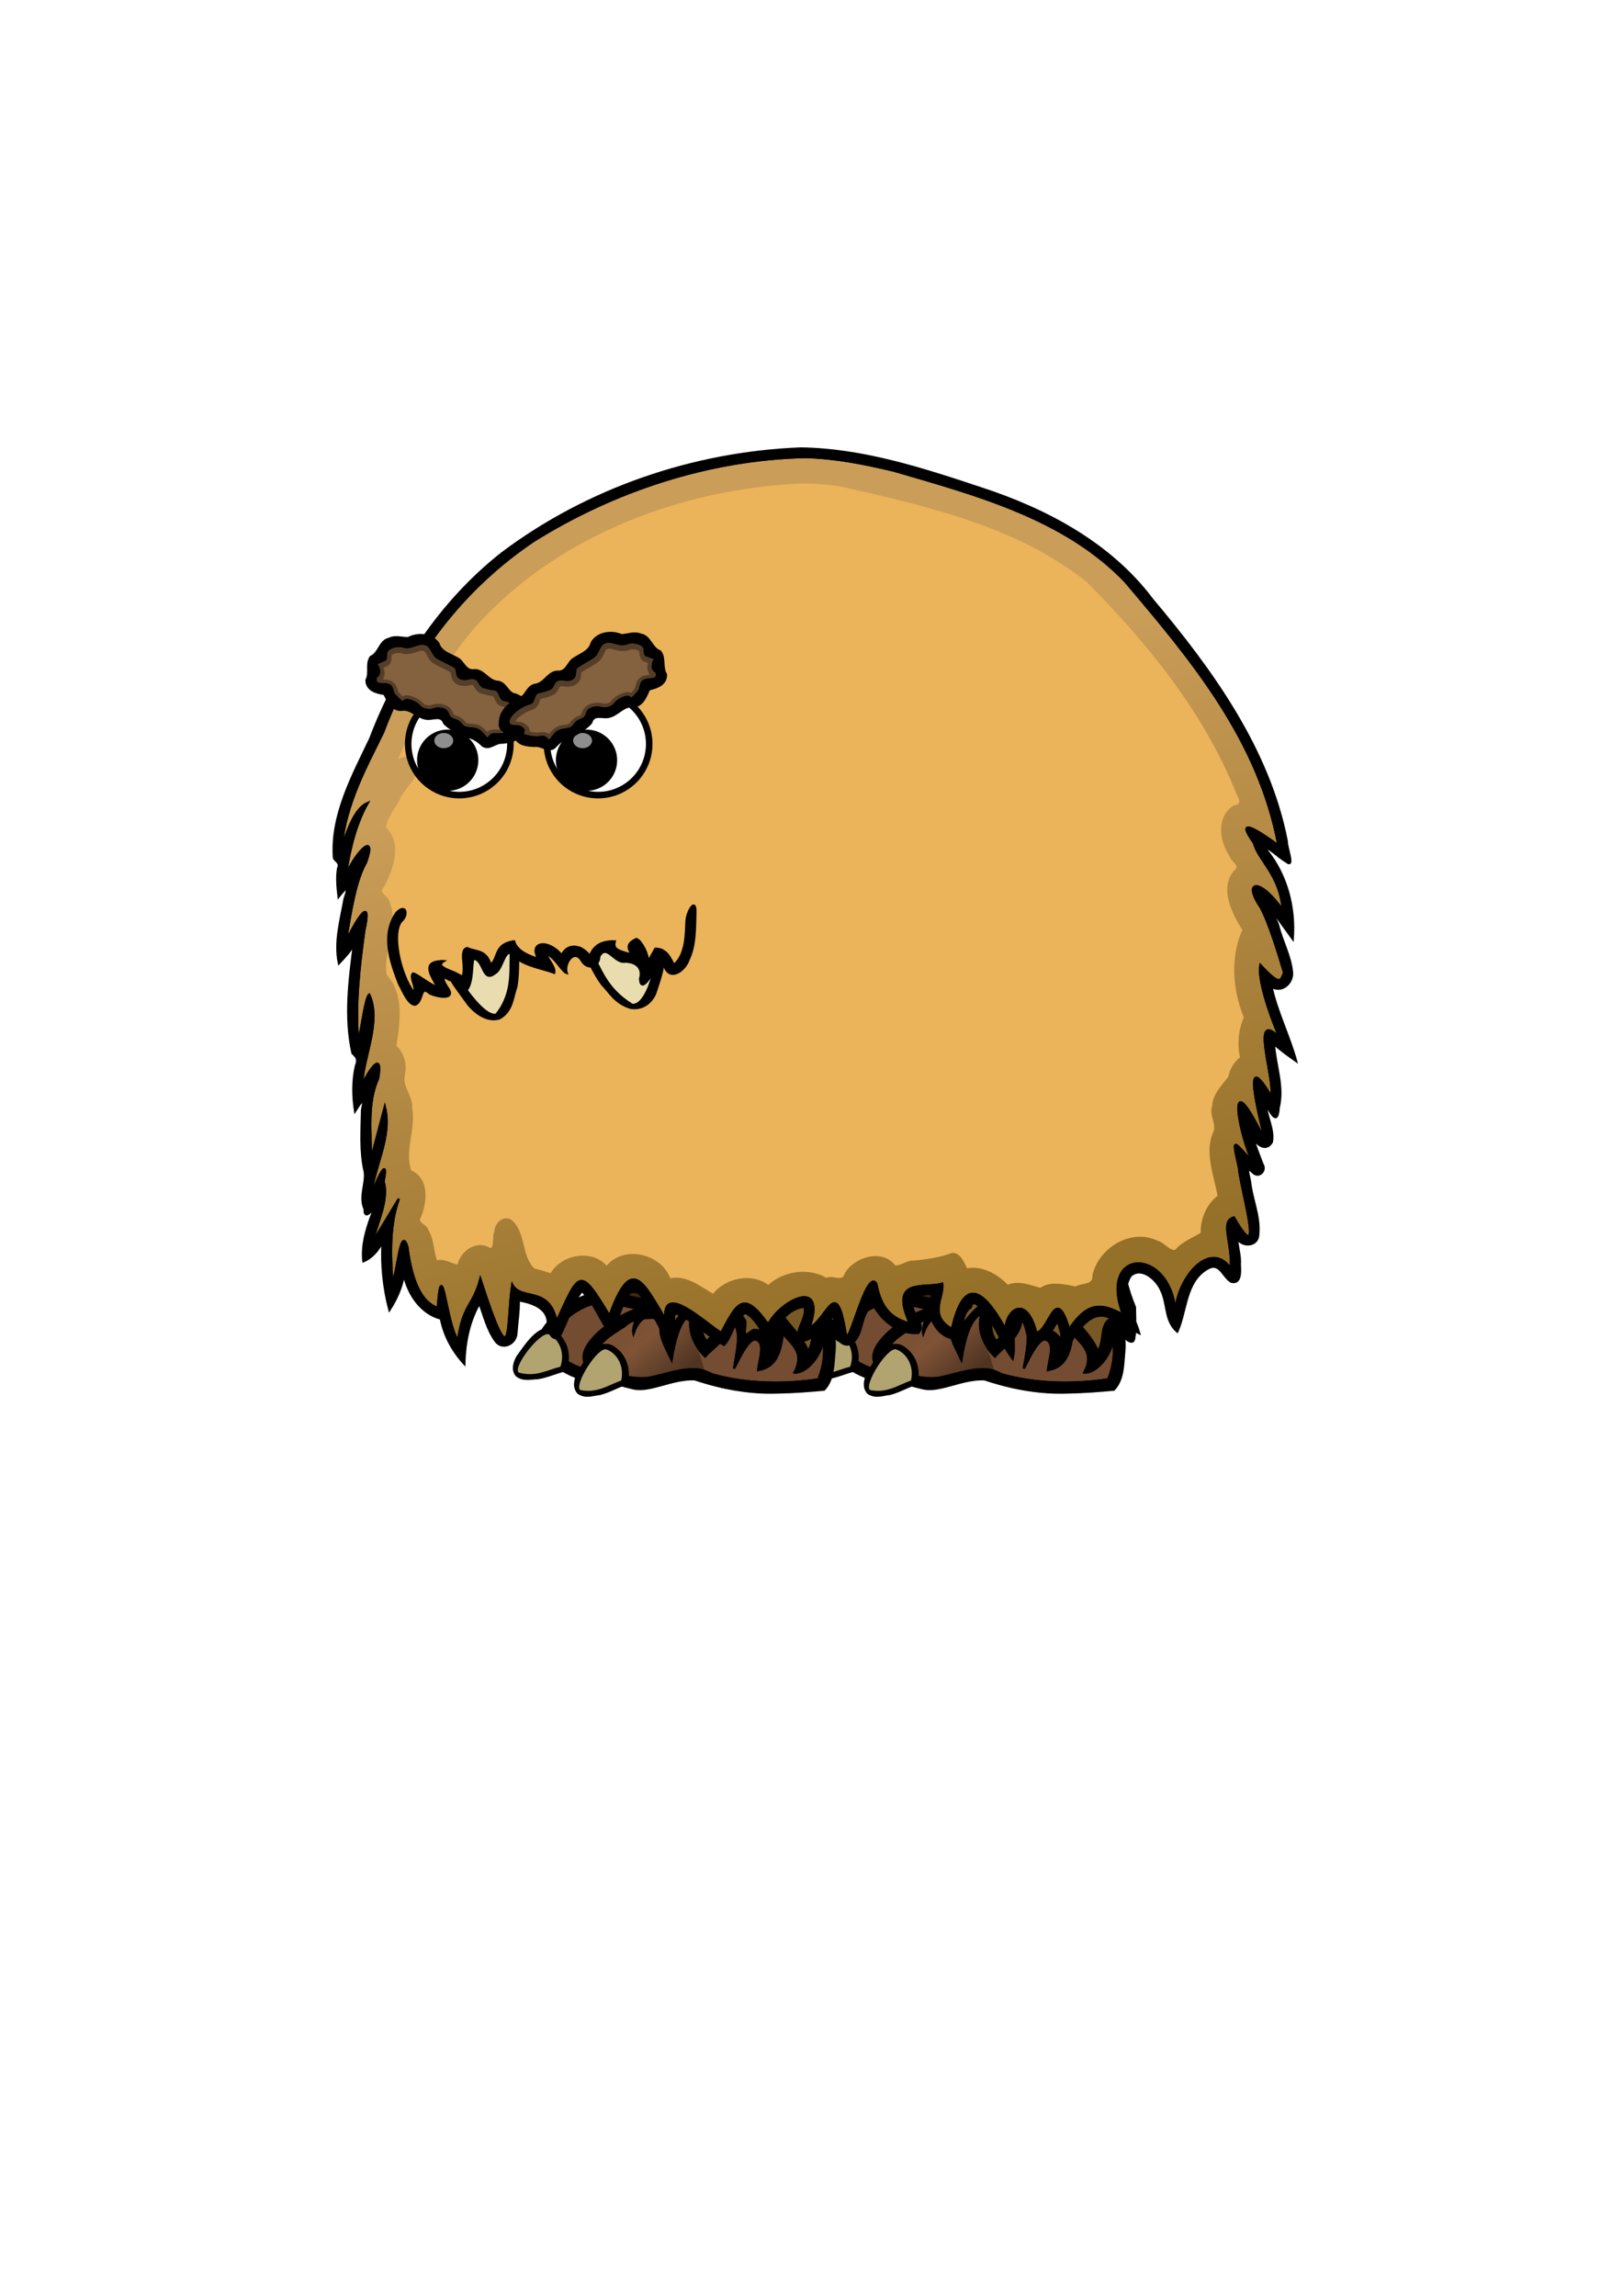 <?xml version="1.0" encoding="UTF-8" standalone="no"?>
<!-- Created with Inkscape (http://www.inkscape.org/) -->
<svg
   xmlns:dc="http://purl.org/dc/elements/1.1/"
   xmlns:cc="http://creativecommons.org/ns#"
   xmlns:rdf="http://www.w3.org/1999/02/22-rdf-syntax-ns#"
   xmlns:svg="http://www.w3.org/2000/svg"
   xmlns="http://www.w3.org/2000/svg"
   xmlns:xlink="http://www.w3.org/1999/xlink"
   xmlns:sodipodi="http://sodipodi.sourceforge.net/DTD/sodipodi-0.dtd"
   xmlns:inkscape="http://www.inkscape.org/namespaces/inkscape"
   width="744.094"
   height="1052.362"
   id="svg2"
   sodipodi:version="0.32"
   inkscape:version="0.46"
   sodipodi:docname="9.svg"
   inkscape:output_extension="org.inkscape.output.svg.inkscape"
   inkscape:export-filename="E:\Documents\Pictures\SMC_youngheart_drafts\big_furball\big_furball_fr09.png"
   inkscape:export-xdpi="51.450001"
   inkscape:export-ydpi="51.450001">
  <defs
     id="defs4">
    <linearGradient
       inkscape:collect="always"
       id="linearGradient3579">
      <stop
         style="stop-color:#ebb35a;stop-opacity:1;"
         offset="0"
         id="stop3581" />
      <stop
         style="stop-color:#ebb35a;stop-opacity:0;"
         offset="1"
         id="stop3583" />
    </linearGradient>
    <linearGradient
       id="linearGradient3717">
      <stop
         style="stop-color:#957028;stop-opacity:1;"
         offset="0"
         id="stop3719" />
      <stop
         style="stop-color:#ca9d58;stop-opacity:1;"
         offset="1"
         id="stop3721" />
    </linearGradient>
    <linearGradient
       id="linearGradient3651">
      <stop
         id="stop3653"
         offset="0"
         style="stop-color:#cb9e9e;stop-opacity:1;" />
      <stop
         id="stop3655"
         offset="1"
         style="stop-color:#997171;stop-opacity:1;" />
    </linearGradient>
    <linearGradient
       id="linearGradient3639">
      <stop
         style="stop-color:#bc8383;stop-opacity:1;"
         offset="0"
         id="stop3641" />
      <stop
         style="stop-color:#715151;stop-opacity:1;"
         offset="1"
         id="stop3643" />
    </linearGradient>
    <linearGradient
       id="linearGradient3620">
      <stop
         id="stop3622"
         offset="0"
         style="stop-color:#7b5134;stop-opacity:1;" />
      <stop
         style="stop-color:#7e5336;stop-opacity:1;"
         offset="0.256"
         id="stop3624" />
      <stop
         id="stop3626"
         offset="1"
         style="stop-color:#4f3422;stop-opacity:1;" />
    </linearGradient>
    <filter
       inkscape:collect="always"
       id="filter3347">
      <feGaussianBlur
         inkscape:collect="always"
         stdDeviation="1.708"
         id="feGaussianBlur3349" />
    </filter>
    <filter
       inkscape:collect="always"
       id="filter3300">
      <feGaussianBlur
         inkscape:collect="always"
         stdDeviation="0.739"
         id="feGaussianBlur3302" />
    </filter>
    <filter
       inkscape:collect="always"
       id="filter3427">
      <feGaussianBlur
         inkscape:collect="always"
         stdDeviation="0.823"
         id="feGaussianBlur3429" />
    </filter>
    <clipPath
       clipPathUnits="userSpaceOnUse"
       id="clipPath3688">
      <path
         style="fill:#000000;fill-rule:evenodd;stroke:#000000;stroke-width:1px;stroke-linecap:butt;stroke-linejoin:miter;stroke-opacity:1"
         d="M 119.969,722.259 C 109.78,657.483 43.329,563.472 0.401,570.255 C -58.057,579.491 -22.478,689.776 8.088,750.084"
         id="path3690" />
    </clipPath>
    <clipPath
       clipPathUnits="userSpaceOnUse"
       id="clipPath3692">
      <path
         style="fill:#000000;fill-rule:evenodd;stroke:#000000;stroke-width:1px;stroke-linecap:butt;stroke-linejoin:miter;stroke-opacity:1"
         d="M 179.587,747.361 C 192.377,673.454 146.723,555.389 90.7,553.929 C 14.41,551.94 15.296,681.583 29.59,754.801"
         id="path3694" />
    </clipPath>
    <filter
       inkscape:collect="always"
       id="filter3667">
      <feGaussianBlur
         inkscape:collect="always"
         stdDeviation="13.606"
         id="feGaussianBlur3669" />
    </filter>
    <linearGradient
       inkscape:collect="always"
       xlink:href="#linearGradient3620"
       id="linearGradient3827"
       gradientUnits="userSpaceOnUse"
       x1="233.542"
       y1="695.644"
       x2="252.108"
       y2="712.317" />
    <linearGradient
       inkscape:collect="always"
       xlink:href="#linearGradient3620"
       id="linearGradient3867"
       gradientUnits="userSpaceOnUse"
       x1="233.542"
       y1="695.644"
       x2="252.108"
       y2="712.317" />
    <linearGradient
       inkscape:collect="always"
       xlink:href="#linearGradient3639"
       id="linearGradient8692"
       gradientUnits="userSpaceOnUse"
       x1="262.857"
       y1="760.219"
       x2="312.143"
       y2="700.221" />
    <linearGradient
       inkscape:collect="always"
       xlink:href="#linearGradient3651"
       id="linearGradient8694"
       gradientUnits="userSpaceOnUse"
       gradientTransform="matrix(0.304,0.465,-0.953,0.148,912.586,513.419)"
       x1="282.336"
       y1="747.317"
       x2="247.77"
       y2="702.179" />
    <linearGradient
       inkscape:collect="always"
       xlink:href="#linearGradient3717"
       id="linearGradient3547"
       gradientUnits="userSpaceOnUse"
       gradientTransform="translate(0,5)"
       x1="361.262"
       y1="609.955"
       x2="285.84"
       y2="341.386" />
    <clipPath
       clipPathUnits="userSpaceOnUse"
       id="clipPath3573">
      <path
         inkscape:export-ydpi="69.898193"
         inkscape:export-xdpi="69.898193"
         inkscape:export-filename="E:\Documents\Pictures\SMC_youngheart_drafts\big_furball3.png"
         sodipodi:nodetypes="cccccccccccccccccccccccccccccccscccccccccccccsccccccccccc"
         id="path3575"
         d="M -130.714,209.505 C -174.613,210.454 -218.272,224.75 -255.397,247.98 C -286.845,269.14 -311.152,300.025 -324.318,335.589 C -332.523,352.428 -341.189,367.668 -343.571,388.791 C -340.373,379.763 -337.249,370.55 -331.429,368.076 C -336.13,376.293 -339.421,387.33 -341.429,400.934 C -335.737,388.677 -327.315,381.731 -332.175,395.251 C -337.042,403.818 -339.179,417.845 -341.429,431.648 C -336.739,421.733 -329.168,409.463 -332.974,426.571 C -335.299,443.679 -337.311,460.801 -335.714,478.076 C -334.048,469.812 -332.381,456.943 -330.714,455.934 C -325.064,468.315 -333.552,484.736 -333.954,497.117 C -328.916,487.168 -324.658,483.14 -326.666,494.42 C -331.814,505.82 -329.823,519.005 -330,531.648 C -327.857,523.553 -325.714,515.457 -323.571,507.362 C -320.043,521.172 -328.717,534.981 -329.964,548.791 C -328.541,543.307 -321.39,527.705 -324.142,541.502 C -321.67,549.79 -326.886,560 -329.286,569.505 C -325.238,562.838 -321.19,556.172 -317.143,549.505 C -321.291,561.002 -321.195,574.622 -320,588.791 C -317.644,581.192 -316.215,561.667 -313.225,571.626 C -311.188,587.443 -306.709,597.155 -299.286,599.505 C -297.421,572.865 -295.512,606.915 -290.006,614.455 C -287.766,597.732 -283.145,599.003 -279.774,586.249 C -264.481,633.61 -268.038,607.613 -265.158,588.9 C -261.043,596.489 -248.006,589.267 -244.863,605.798 C -234.394,583.095 -234.371,580.013 -220.586,603.117 C -210.572,575.287 -205.443,587.131 -194.895,604.788 C -196.693,587.092 -176.408,606.752 -169.336,610.956 C -161.924,596.776 -158.943,591.412 -147.824,607.089 C -142.311,596.305 -120.686,584.833 -128.906,608.716 C -120.585,604.457 -116.601,584.027 -112.261,611.565 C -111.06,619.18 -102.973,581.556 -98.32,588.322 C -96.588,596.386 -93.877,603.891 -82.857,606.648 C -92.579,585.259 -76.048,590.892 -68.03,588.408 C -67.094,594.837 -74.674,602.781 -63.586,609.209 C -58.92,589.059 -51.638,586.265 -38.954,609.382 C -39.122,601.402 -29.769,592.163 -24.865,610.927 C -18.761,610.039 -16.201,587.801 -9.833,609.267 C -2.069,597.889 3.826,596.435 14.903,602.651 C 3.092,571.579 36.949,571.27 38.938,602.009 C 38.954,587.032 54.394,567.402 64.326,581.513 C 64.942,569.147 59.308,559.712 65.714,558.076 C 80.591,583.906 68.511,544.063 68.012,535.244 C 64.264,519.119 66.192,524.527 74.286,532.362 C 68.634,522.2 60.993,484.068 79.104,521.176 C 82.036,527.181 65.83,473.724 82.871,502.639 C 84.45,493.945 72.984,462.188 86.566,475.53 C 81.27,463.092 76.663,448.311 77.857,442.362 C 86.855,452.026 87.131,449.937 88.716,445.842 C 81.638,421.808 78.25,416.357 77.768,415.621 C 69.595,403.45 77.784,402.259 88.097,417.226 C 87.001,401.081 76.825,394.251 74.915,386.421 C 66.592,374.774 74.651,379.199 86.119,387.534 C 77.094,339.183 46.515,302.606 15.734,266.368 C -12.092,237.479 -52.773,226.642 -90.092,215.775 C -103.412,212.551 -116.977,209.882 -130.714,209.505 z"
         style="opacity:1;fill:url(#linearGradient3577);fill-opacity:1;fill-rule:evenodd;stroke:#000000;stroke-width:1px;stroke-linecap:butt;stroke-linejoin:miter;stroke-opacity:1" />
    </clipPath>
    <linearGradient
       inkscape:collect="always"
       xlink:href="#linearGradient3717"
       id="linearGradient3577"
       gradientUnits="userSpaceOnUse"
       gradientTransform="translate(-500,5)"
       x1="361.262"
       y1="609.955"
       x2="285.84"
       y2="341.386" />
    <linearGradient
       inkscape:collect="always"
       xlink:href="#linearGradient3579"
       id="linearGradient3585"
       x1="227.111"
       y1="429.075"
       x2="227.111"
       y2="421.617"
       gradientUnits="userSpaceOnUse" />
  </defs>
  <sodipodi:namedview
     id="base"
     pagecolor="#000000"
     bordercolor="#666666"
     borderopacity="1.0"
     gridtolerance="10000"
     guidetolerance="10"
     objecttolerance="10"
     inkscape:pageopacity="0"
     inkscape:pageshadow="2"
     inkscape:zoom="0.49497475"
     inkscape:cx="474.40323"
     inkscape:cy="615.97335"
     inkscape:document-units="px"
     inkscape:current-layer="layer1"
     showgrid="false"
     showguides="true"
     inkscape:guide-bbox="true"
     inkscape:window-width="1152"
     inkscape:window-height="808"
     inkscape:window-x="66"
     inkscape:window-y="90" />
  <g
     inkscape:label="Layer 1"
     inkscape:groupmode="layer"
     id="layer1">
    <g
       transform="matrix(1.23,0,0,1.149,76.947,-86.184)"
       id="g3789"
       inkscape:export-filename="E:\Documents\Pictures\SMC_youngheart_drafts\big_furball\big_furball_fr09.png"
       inkscape:export-xdpi="102.9"
       inkscape:export-ydpi="102.9"
       style="opacity:1">
      <g
         id="g3791"
         transform="translate(-6.219,-174.511)">
        <path
           style="fill:#442612;fill-opacity:1;fill-rule:evenodd;stroke:#000000;stroke-width:0.841px;stroke-linecap:butt;stroke-linejoin:miter;stroke-opacity:1"
           d="M 287.57,764.852 C 280.769,764.857 275.49,770.472 270.764,774.706 C 267.972,777.385 266.93,782.127 271.071,784.136 C 277.935,788.464 286.829,790.262 294.506,786.876 C 298.71,785.647 303.151,784.645 307.51,785.193 C 306.527,779.464 306.774,772.423 304.955,767.444 C 298.97,768.516 293.407,765.246 287.57,764.852 z"
           id="path3793" />
        <path
           id="path3795"
           style="fill:#000000;fill-rule:evenodd;stroke:#000000;stroke-width:0.841px;stroke-linecap:butt;stroke-linejoin:miter;stroke-opacity:1"
           d="M 309.202,761.256 C 302.43,768.158 292.57,758.169 283.312,761.553 C 276.71,763.967 265.039,772.724 264.45,779.728 C 263.839,787.001 275.828,791.035 282.917,792.772 C 290.999,794.752 301.385,785.498 312.717,790.838 M 288.072,764.906 C 281.271,764.911 275.993,770.526 271.267,774.76 C 268.475,777.439 267.432,782.181 271.573,784.19 C 278.437,788.518 287.331,790.316 295.008,786.93 C 299.213,785.701 303.654,784.699 308.012,785.247 C 307.029,779.518 307.276,772.477 305.457,767.498 C 299.472,768.57 293.909,765.3 288.072,764.906 z" />
      </g>
      <path
         id="path3797"
         d="M 308.895,548.137 C 310.102,563.203 312.438,580.522 303.304,593.706 C 295.479,601.536 283.408,596.873 274.114,595.094 C 264.792,592.784 256.784,599.831 251.53,606.653 C 247.724,613.287 256.484,618.554 261.768,620.765 C 274.309,625.114 286.757,612.947 299.366,618.647 C 314.875,626.766 333.713,628.039 350.513,625.277 C 354.262,615.512 353.316,603.717 346.054,595.695 C 340.555,588.391 338.542,579.182 340.201,570.172 C 340.785,563.601 342.086,557.124 343.538,550.698 C 331.99,549.844 320.443,548.99 308.895,548.137 z"
         style="fill:#744c32;fill-opacity:1;fill-rule:evenodd;stroke:#000000;stroke-width:0.841px;stroke-linecap:butt;stroke-linejoin:miter;stroke-opacity:1" />
      <path
         d="M 304.344,543.769 C 306.022,557.136 307.365,571.028 303.845,584.21 C 302.564,589.279 298.643,594.397 292.887,594.079 C 283.643,594.34 274.806,589.427 265.545,591.123 C 258.071,593.91 251.224,599.245 247.287,606.245 C 244.273,611.571 248.603,617.266 252.912,620.238 C 258.312,624.204 265.153,627.308 271.954,625.402 C 279.47,624.128 286.748,620.429 294.507,621.242 C 307.44,627.18 321.51,631.211 335.86,630.544 C 341.457,630.434 347.04,629.97 352.609,629.418 C 356.227,625.34 356.025,619.318 356.495,614.17 C 357.006,608.262 355.672,602.237 352.078,597.44 C 347.866,591.496 343.285,584.981 343.822,577.316 C 343.966,567.079 346.104,556.989 348.529,547.082 C 333.801,545.977 319.073,544.873 304.344,543.769 z M 308.895,548.137 C 309.999,562.24 312.115,577.487 305.241,590.544 C 302.359,597.38 293.928,598.952 287.319,597.797 C 279.898,597.211 272.442,592.836 265.025,595.64 C 259.194,597.986 254.135,602.513 250.96,607.88 C 249.278,613.117 254.525,617.031 258.535,619.21 C 265.663,623.772 274.296,621.084 281.715,618.868 C 288.146,616.859 295.575,615.954 301.568,619.744 C 316.736,626.854 334.143,627.925 350.513,625.277 C 354.47,615.289 353.056,602.986 345.548,595.005 C 339.945,587.395 338.613,577.446 340.384,568.326 C 341.03,562.386 342.222,556.522 343.538,550.698 C 331.99,549.844 320.443,548.99 308.895,548.137 z"
         style="fill:#000000;fill-rule:evenodd;stroke:#000000;stroke-width:0.841px;stroke-linecap:butt;stroke-linejoin:miter;stroke-opacity:1"
         id="path3799" />
      <g
         id="g3801"
         transform="matrix(0.167,0.459,-0.343,0.125,446.604,516.299)"
         inkscape:export-filename="E:\Documents\Pictures\SMC_youngheart_drafts\big_furball.png"
         inkscape:export-xdpi="90"
         inkscape:export-ydpi="90">
        <path
           id="path3803"
           d="M 65.155,592.238 C 57.967,592.743 44.779,590.126 37.376,591.228 C 32.498,597.885 52.357,637.434 58.589,634.664 C 66.865,620.522 64.262,606.38 65.155,592.238 z"
           style="fill:none;fill-rule:evenodd;stroke:#000000;stroke-width:1.993px;stroke-linecap:butt;stroke-linejoin:miter;stroke-opacity:1" />
        <path
           sodipodi:nodetypes="ccccccc"
           id="path3805"
           d="M 37.49,584.05 C 33.42,587.62 32.785,593.69 32.649,597.427 C 34.346,609.051 40.797,619.395 46.243,629.552 C 49.044,634.006 54.576,640.159 60.243,637.77 C 66.161,633.341 66.192,624.996 67.931,618.458 C 69.314,608.578 68.351,598.43 69.118,588.458 C 57.64,576.773 45.927,577.132 37.49,584.05 z"
           style="fill:#000000;fill-rule:evenodd;stroke:#000000;stroke-width:1.993px;stroke-linecap:butt;stroke-linejoin:miter;stroke-opacity:1" />
        <path
           sodipodi:nodetypes="cccc"
           style="fill:#b1a471;fill-opacity:1;fill-rule:evenodd;stroke:none;stroke-width:1px;stroke-linecap:butt;stroke-linejoin:miter;stroke-opacity:1"
           d="M 65.155,592.238 C 55.218,581.966 43.129,583.656 37.376,591.228 C 32.498,597.885 52.357,637.434 58.589,634.664 C 66.865,620.522 64.262,606.38 65.155,592.238 z"
           id="path3807" />
      </g>
      <g
         id="g3809"
         transform="matrix(0.994,0.107,-0.107,0.994,124.79,-111.54)">
        <path
           style="fill:url(#linearGradient3827);fill-opacity:1;fill-rule:evenodd;stroke:none;stroke-width:1px;stroke-linecap:butt;stroke-linejoin:miter;stroke-opacity:1;filter:url(#filter3427)"
           d="M 248.75,686.844 C 242.079,690.869 232.314,687.834 227.232,695.109 C 222.457,698.845 215.797,705.07 218.75,711.656 C 227.148,719.776 240.681,719.247 250.188,713.406 C 253.708,711.826 257.501,711.004 261.375,711.094 C 257.875,702.529 254.432,693.951 250.75,685.469 C 250.083,685.927 249.417,686.385 248.75,686.844 z"
           id="path3811" />
        <path
           id="path3813"
           style="fill:#000000;fill-opacity:1;fill-rule:evenodd;stroke:#000000;stroke-width:0.841px;stroke-linecap:butt;stroke-linejoin:miter;stroke-opacity:1"
           d="M 258.216,709.464 C 264.589,709.327 276.334,718.583 264.496,714.484 C 252.658,710.385 243.321,720.696 235.073,719.592 C 227.839,718.623 215.488,715.893 215.318,708.596 C 215.155,701.569 225.823,691.615 232.129,688.51 C 240.972,684.155 247.915,690.177 250.339,678.661 C 252.764,667.145 255.811,683.561 249.622,687.995 C 243.434,692.429 234.276,688.831 229.154,695.37 C 225.044,698.85 218.644,703.647 219.872,709.682 C 225.038,714.843 233.487,716.27 240.372,714.745 C 246.219,712.886 251.843,709.6 258.216,709.464 z"
           sodipodi:nodetypes="ccssscccccc" />
        <g
           id="g3815"
           transform="matrix(0.257,0.415,-0.31,0.192,397.164,576.185)"
           inkscape:export-filename="E:\Documents\Pictures\SMC_youngheart_drafts\big_furball.png"
           inkscape:export-xdpi="90"
           inkscape:export-ydpi="90">
          <path
             id="path3817"
             d="M 65.155,592.238 C 57.967,592.743 44.779,590.126 37.376,591.228 C 32.498,597.885 52.357,637.434 58.589,634.664 C 66.865,620.522 64.262,606.38 65.155,592.238 z"
             style="fill:none;fill-rule:evenodd;stroke:#000000;stroke-width:1.993px;stroke-linecap:butt;stroke-linejoin:miter;stroke-opacity:1" />
          <path
             sodipodi:nodetypes="ccccccc"
             id="path3819"
             d="M 37.49,584.05 C 33.42,587.62 32.785,593.69 32.649,597.427 C 34.346,609.051 40.797,619.395 46.243,629.552 C 49.044,634.006 54.576,640.159 60.243,637.77 C 66.161,633.341 66.192,624.996 67.931,618.458 C 69.314,608.578 68.351,598.43 69.118,588.458 C 57.64,576.773 45.927,577.132 37.49,584.05 z"
             style="fill:#000000;fill-rule:evenodd;stroke:#000000;stroke-width:1.993px;stroke-linecap:butt;stroke-linejoin:miter;stroke-opacity:1" />
          <path
             sodipodi:nodetypes="cccc"
             style="fill:#b1a471;fill-opacity:1;fill-rule:evenodd;stroke:none;stroke-width:1px;stroke-linecap:butt;stroke-linejoin:miter;stroke-opacity:1"
             d="M 65.155,592.238 C 55.218,581.966 43.129,583.656 37.376,591.228 C 32.498,597.885 52.357,637.434 58.589,634.664 C 66.865,620.522 64.262,606.38 65.155,592.238 z"
             id="path3821" />
        </g>
      </g>
      <path
         sodipodi:nodetypes="ccccccccccccsscccc"
         style="fill:#785825;fill-opacity:1;fill-rule:evenodd;stroke:#000000;stroke-width:0.841px;stroke-linecap:butt;stroke-linejoin:miter;stroke-opacity:1"
         d="M 303.289,583.656 C 289.074,585.373 280.586,601.867 281.578,606.92 C 284.685,597.687 289.295,600.506 295.099,597.8 C 288.894,604.654 292.292,609.477 295.767,617.452 C 296.96,609.735 298.84,601.066 303.394,599.037 C 301.211,605.747 304.903,612.728 308.29,616.148 C 310.541,613.099 318.312,608.1 318.018,601.243 C 321.777,605.641 320.76,610.267 319.068,620.939 C 321.293,616.141 324.722,608.486 327.352,609.459 C 330.9,610.901 328.349,617.594 328.08,621.587 C 335.289,620.27 336.376,613.634 337.292,606.85 C 340.22,611.267 345.717,614.27 341.598,622.559 C 345.344,623.101 352.701,616.316 352.724,605.516 C 352.731,602.282 357.426,611.6 359.716,610.041 C 360.865,609.259 360.463,598.371 360.462,596.603 C 348.422,565.335 364.033,553.901 356.524,547.713 C 342.945,544.785 316.224,543.77 303.092,543.733 C 297.841,547.852 304.724,579.529 303.289,583.656 z"
         id="path3823" />
      <path
         id="path3825"
         style="fill:#000000;fill-rule:evenodd;stroke:#000000;stroke-width:0.841px;stroke-linecap:butt;stroke-linejoin:miter;stroke-opacity:1"
         d="M 303.289,583.656 C 289.074,585.373 280.586,601.867 281.578,606.92 C 284.685,597.687 289.295,600.506 295.099,597.8 C 288.894,604.654 292.292,609.477 295.767,617.452 C 296.96,609.735 298.84,601.066 303.394,599.037 C 301.211,605.747 304.903,612.728 308.29,616.148 C 310.541,613.099 318.312,608.1 318.018,601.243 C 321.777,605.641 320.76,610.267 319.068,620.939 C 321.293,616.141 324.722,608.486 327.352,609.459 C 330.9,610.901 328.349,617.594 328.08,621.587 C 335.289,620.27 336.376,613.634 337.292,606.85 C 340.22,611.267 345.717,614.27 341.598,622.559 C 345.344,623.101 352.701,616.316 352.724,605.516 C 352.731,602.282 357.426,611.6 359.716,610.041 C 360.865,609.259 360.463,598.371 360.462,596.603 C 348.422,565.335 364.033,553.901 356.524,547.713 C 342.945,544.785 316.224,543.77 303.092,543.733 C 297.841,547.852 304.724,579.529 303.289,583.656 z M 305.468,548.582 C 303.439,560.821 309.137,573.466 306.718,585.582 C 302.998,589.132 296.921,588.127 293.593,592.457 C 289.054,595.856 293.492,594.4 296.312,593.239 C 299.579,592.346 300.855,592.824 299.181,596.709 C 298.223,597.141 297.064,599.105 296.112,601.029 C 295.292,602.686 294.877,605.703 294.621,606.298 C 293.417,608.501 296.632,602.29 299.883,598.718 C 303.341,594.917 306.671,592.299 307.881,593.031 C 312.721,590.809 307.351,596.813 307.281,599.364 C 306.421,602.822 306.766,607.324 308.781,610.02 C 312.759,606.469 315.779,600.981 313.812,595.614 C 317.721,591.291 320.97,598.711 322.937,601.395 C 323.862,602.428 322.653,606.402 323.212,607.349 C 323.543,607.91 325.231,606.097 326.343,605.551 C 329.158,605.353 332.103,607.2 332.812,609.989 C 333.356,605.255 333.909,600.461 334.906,595.739 C 337.833,602.507 344.162,607.11 346.624,614.02 C 349.513,610.066 346.888,601.968 352.624,600.739 C 354.836,600.089 357.675,604.695 356.562,600.426 C 354.247,588.776 349.534,576.829 352.511,564.753 C 352.944,560.375 354.85,555.538 354.218,551.364 C 338.355,548.738 321.833,547.957 305.593,547.832 L 305.468,548.582 z" />
    </g>
    <g
       id="g3829"
       transform="matrix(1.23,0,0,1.149,-55.91,-86.184)"
       inkscape:export-filename="E:\Documents\Pictures\SMC_youngheart_drafts\big_furball\big_furball_fr09.png"
       inkscape:export-xdpi="102.9"
       inkscape:export-ydpi="102.9"
       style="opacity:1">
      <g
         transform="translate(-6.219,-174.511)"
         id="g3831">
        <path
           id="path3833"
           d="M 287.57,764.852 C 280.769,764.857 275.49,770.472 270.764,774.706 C 267.972,777.385 266.93,782.127 271.071,784.136 C 277.935,788.464 286.829,790.262 294.506,786.876 C 298.71,785.647 303.151,784.645 307.51,785.193 C 306.527,779.464 306.774,772.423 304.955,767.444 C 298.97,768.516 293.407,765.246 287.57,764.852 z"
           style="fill:#442612;fill-opacity:1;fill-rule:evenodd;stroke:#000000;stroke-width:0.841px;stroke-linecap:butt;stroke-linejoin:miter;stroke-opacity:1" />
        <path
           d="M 309.202,761.256 C 302.43,768.158 292.57,758.169 283.312,761.553 C 276.71,763.967 265.039,772.724 264.45,779.728 C 263.839,787.001 275.828,791.035 282.917,792.772 C 290.999,794.752 301.385,785.498 312.717,790.838 M 288.072,764.906 C 281.271,764.911 275.993,770.526 271.267,774.76 C 268.475,777.439 267.432,782.181 271.573,784.19 C 278.437,788.518 287.331,790.316 295.008,786.93 C 299.213,785.701 303.654,784.699 308.012,785.247 C 307.029,779.518 307.276,772.477 305.457,767.498 C 299.472,768.57 293.909,765.3 288.072,764.906 z"
           style="fill:#000000;fill-rule:evenodd;stroke:#000000;stroke-width:0.841px;stroke-linecap:butt;stroke-linejoin:miter;stroke-opacity:1"
           id="path3835" />
      </g>
      <path
         style="fill:#744c32;fill-opacity:1;fill-rule:evenodd;stroke:#000000;stroke-width:0.841px;stroke-linecap:butt;stroke-linejoin:miter;stroke-opacity:1"
         d="M 308.895,548.137 C 310.102,563.203 312.438,580.522 303.304,593.706 C 295.479,601.536 283.408,596.873 274.114,595.094 C 264.792,592.784 256.784,599.831 251.53,606.653 C 247.724,613.287 256.484,618.554 261.768,620.765 C 274.309,625.114 286.757,612.947 299.366,618.647 C 314.875,626.766 333.713,628.039 350.513,625.277 C 354.262,615.512 353.316,603.717 346.054,595.695 C 340.555,588.391 338.542,579.182 340.201,570.172 C 340.785,563.601 342.086,557.124 343.538,550.698 C 331.99,549.844 320.443,548.99 308.895,548.137 z"
         id="path3837" />
      <path
         id="path3839"
         style="fill:#000000;fill-rule:evenodd;stroke:#000000;stroke-width:0.841px;stroke-linecap:butt;stroke-linejoin:miter;stroke-opacity:1"
         d="M 304.344,543.769 C 306.022,557.136 307.365,571.028 303.845,584.21 C 302.564,589.279 298.643,594.397 292.887,594.079 C 283.643,594.34 274.806,589.427 265.545,591.123 C 258.071,593.91 251.224,599.245 247.287,606.245 C 244.273,611.571 248.603,617.266 252.912,620.238 C 258.312,624.204 265.153,627.308 271.954,625.402 C 279.47,624.128 286.748,620.429 294.507,621.242 C 307.44,627.18 321.51,631.211 335.86,630.544 C 341.457,630.434 347.04,629.97 352.609,629.418 C 356.227,625.34 356.025,619.318 356.495,614.17 C 357.006,608.262 355.672,602.237 352.078,597.44 C 347.866,591.496 343.285,584.981 343.822,577.316 C 343.966,567.079 346.104,556.989 348.529,547.082 C 333.801,545.977 319.073,544.873 304.344,543.769 z M 308.895,548.137 C 309.999,562.24 312.115,577.487 305.241,590.544 C 302.359,597.38 293.928,598.952 287.319,597.797 C 279.898,597.211 272.442,592.836 265.025,595.64 C 259.194,597.986 254.135,602.513 250.96,607.88 C 249.278,613.117 254.525,617.031 258.535,619.21 C 265.663,623.772 274.296,621.084 281.715,618.868 C 288.146,616.859 295.575,615.954 301.568,619.744 C 316.736,626.854 334.143,627.925 350.513,625.277 C 354.47,615.289 353.056,602.986 345.548,595.005 C 339.945,587.395 338.613,577.446 340.384,568.326 C 341.03,562.386 342.222,556.522 343.538,550.698 C 331.99,549.844 320.443,548.99 308.895,548.137 z" />
      <g
         inkscape:export-ydpi="90"
         inkscape:export-xdpi="90"
         inkscape:export-filename="E:\Documents\Pictures\SMC_youngheart_drafts\big_furball.png"
         transform="matrix(0.167,0.459,-0.343,0.125,446.604,516.299)"
         id="g3841">
        <path
           style="fill:none;fill-rule:evenodd;stroke:#000000;stroke-width:1.993px;stroke-linecap:butt;stroke-linejoin:miter;stroke-opacity:1"
           d="M 65.155,592.238 C 57.967,592.743 44.779,590.126 37.376,591.228 C 32.498,597.885 52.357,637.434 58.589,634.664 C 66.865,620.522 64.262,606.38 65.155,592.238 z"
           id="path3843" />
        <path
           style="fill:#000000;fill-rule:evenodd;stroke:#000000;stroke-width:1.993px;stroke-linecap:butt;stroke-linejoin:miter;stroke-opacity:1"
           d="M 37.49,584.05 C 33.42,587.62 32.785,593.69 32.649,597.427 C 34.346,609.051 40.797,619.395 46.243,629.552 C 49.044,634.006 54.576,640.159 60.243,637.77 C 66.161,633.341 66.192,624.996 67.931,618.458 C 69.314,608.578 68.351,598.43 69.118,588.458 C 57.64,576.773 45.927,577.132 37.49,584.05 z"
           id="path3845"
           sodipodi:nodetypes="ccccccc" />
        <path
           id="path3847"
           d="M 65.155,592.238 C 55.218,581.966 43.129,583.656 37.376,591.228 C 32.498,597.885 52.357,637.434 58.589,634.664 C 66.865,620.522 64.262,606.38 65.155,592.238 z"
           style="fill:#b1a471;fill-opacity:1;fill-rule:evenodd;stroke:none;stroke-width:1px;stroke-linecap:butt;stroke-linejoin:miter;stroke-opacity:1"
           sodipodi:nodetypes="cccc" />
      </g>
      <g
         transform="matrix(0.994,0.107,-0.107,0.994,124.79,-111.54)"
         id="g3849">
        <path
           id="path3851"
           d="M 248.75,686.844 C 242.079,690.869 232.314,687.834 227.232,695.109 C 222.457,698.845 215.797,705.07 218.75,711.656 C 227.148,719.776 240.681,719.247 250.188,713.406 C 253.708,711.826 257.501,711.004 261.375,711.094 C 257.875,702.529 254.432,693.951 250.75,685.469 C 250.083,685.927 249.417,686.385 248.75,686.844 z"
           style="fill:url(#linearGradient3867);fill-opacity:1;fill-rule:evenodd;stroke:none;stroke-width:1px;stroke-linecap:butt;stroke-linejoin:miter;stroke-opacity:1;filter:url(#filter3427)" />
        <path
           sodipodi:nodetypes="ccssscccccc"
           d="M 258.216,709.464 C 264.589,709.327 276.334,718.583 264.496,714.484 C 252.658,710.385 243.321,720.696 235.073,719.592 C 227.839,718.623 215.488,715.893 215.318,708.596 C 215.155,701.569 225.823,691.615 232.129,688.51 C 240.972,684.155 247.915,690.177 250.339,678.661 C 252.764,667.145 255.811,683.561 249.622,687.995 C 243.434,692.429 234.276,688.831 229.154,695.37 C 225.044,698.85 218.644,703.647 219.872,709.682 C 225.038,714.843 233.487,716.27 240.372,714.745 C 246.219,712.886 251.843,709.6 258.216,709.464 z"
           style="fill:#000000;fill-opacity:1;fill-rule:evenodd;stroke:#000000;stroke-width:0.841px;stroke-linecap:butt;stroke-linejoin:miter;stroke-opacity:1"
           id="path3853" />
        <g
           inkscape:export-ydpi="90"
           inkscape:export-xdpi="90"
           inkscape:export-filename="E:\Documents\Pictures\SMC_youngheart_drafts\big_furball.png"
           transform="matrix(0.257,0.415,-0.31,0.192,397.164,576.185)"
           id="g3855">
          <path
             style="fill:none;fill-rule:evenodd;stroke:#000000;stroke-width:1.993px;stroke-linecap:butt;stroke-linejoin:miter;stroke-opacity:1"
             d="M 65.155,592.238 C 57.967,592.743 44.779,590.126 37.376,591.228 C 32.498,597.885 52.357,637.434 58.589,634.664 C 66.865,620.522 64.262,606.38 65.155,592.238 z"
             id="path3857" />
          <path
             style="fill:#000000;fill-rule:evenodd;stroke:#000000;stroke-width:1.993px;stroke-linecap:butt;stroke-linejoin:miter;stroke-opacity:1"
             d="M 37.49,584.05 C 33.42,587.62 32.785,593.69 32.649,597.427 C 34.346,609.051 40.797,619.395 46.243,629.552 C 49.044,634.006 54.576,640.159 60.243,637.77 C 66.161,633.341 66.192,624.996 67.931,618.458 C 69.314,608.578 68.351,598.43 69.118,588.458 C 57.64,576.773 45.927,577.132 37.49,584.05 z"
             id="path3859"
             sodipodi:nodetypes="ccccccc" />
          <path
             id="path3861"
             d="M 65.155,592.238 C 55.218,581.966 43.129,583.656 37.376,591.228 C 32.498,597.885 52.357,637.434 58.589,634.664 C 66.865,620.522 64.262,606.38 65.155,592.238 z"
             style="fill:#b1a471;fill-opacity:1;fill-rule:evenodd;stroke:none;stroke-width:1px;stroke-linecap:butt;stroke-linejoin:miter;stroke-opacity:1"
             sodipodi:nodetypes="cccc" />
        </g>
      </g>
      <path
         id="path3863"
         d="M 303.289,583.656 C 289.074,585.373 280.586,601.867 281.578,606.92 C 284.685,597.687 289.295,600.506 295.099,597.8 C 288.894,604.654 292.292,609.477 295.767,617.452 C 296.96,609.735 298.84,601.066 303.394,599.037 C 301.211,605.747 304.903,612.728 308.29,616.148 C 310.541,613.099 318.312,608.1 318.018,601.243 C 321.777,605.641 320.76,610.267 319.068,620.939 C 321.293,616.141 324.722,608.486 327.352,609.459 C 330.9,610.901 328.349,617.594 328.08,621.587 C 335.289,620.27 336.376,613.634 337.292,606.85 C 340.22,611.267 345.717,614.27 341.598,622.559 C 345.344,623.101 352.701,616.316 352.724,605.516 C 352.731,602.282 357.426,611.6 359.716,610.041 C 360.865,609.259 360.463,598.371 360.462,596.603 C 348.422,565.335 364.033,553.901 356.524,547.713 C 342.945,544.785 316.224,543.77 303.092,543.733 C 297.841,547.852 304.724,579.529 303.289,583.656 z"
         style="fill:#785825;fill-opacity:1;fill-rule:evenodd;stroke:#000000;stroke-width:0.841px;stroke-linecap:butt;stroke-linejoin:miter;stroke-opacity:1"
         sodipodi:nodetypes="ccccccccccccsscccc" />
      <path
         d="M 303.289,583.656 C 289.074,585.373 280.586,601.867 281.578,606.92 C 284.685,597.687 289.295,600.506 295.099,597.8 C 288.894,604.654 292.292,609.477 295.767,617.452 C 296.96,609.735 298.84,601.066 303.394,599.037 C 301.211,605.747 304.903,612.728 308.29,616.148 C 310.541,613.099 318.312,608.1 318.018,601.243 C 321.777,605.641 320.76,610.267 319.068,620.939 C 321.293,616.141 324.722,608.486 327.352,609.459 C 330.9,610.901 328.349,617.594 328.08,621.587 C 335.289,620.27 336.376,613.634 337.292,606.85 C 340.22,611.267 345.717,614.27 341.598,622.559 C 345.344,623.101 352.701,616.316 352.724,605.516 C 352.731,602.282 357.426,611.6 359.716,610.041 C 360.865,609.259 360.463,598.371 360.462,596.603 C 348.422,565.335 364.033,553.901 356.524,547.713 C 342.945,544.785 316.224,543.77 303.092,543.733 C 297.841,547.852 304.724,579.529 303.289,583.656 z M 305.468,548.582 C 303.439,560.821 309.137,573.466 306.718,585.582 C 302.998,589.132 296.921,588.127 293.593,592.457 C 289.054,595.856 293.492,594.4 296.312,593.239 C 299.579,592.346 300.855,592.824 299.181,596.709 C 298.223,597.141 297.064,599.105 296.112,601.029 C 295.292,602.686 294.877,605.703 294.621,606.298 C 293.417,608.501 296.632,602.29 299.883,598.718 C 303.341,594.917 306.671,592.299 307.881,593.031 C 312.721,590.809 307.351,596.813 307.281,599.364 C 306.421,602.822 306.766,607.324 308.781,610.02 C 312.759,606.469 315.779,600.981 313.812,595.614 C 317.721,591.291 320.97,598.711 322.937,601.395 C 323.862,602.428 322.653,606.402 323.212,607.349 C 323.543,607.91 325.231,606.097 326.343,605.551 C 329.158,605.353 332.103,607.2 332.812,609.989 C 333.356,605.255 333.909,600.461 334.906,595.739 C 337.833,602.507 344.162,607.11 346.624,614.02 C 349.513,610.066 346.888,601.968 352.624,600.739 C 354.836,600.089 357.675,604.695 356.562,600.426 C 354.247,588.776 349.534,576.829 352.511,564.753 C 352.944,560.375 354.85,555.538 354.218,551.364 C 338.355,548.738 321.833,547.957 305.593,547.832 L 305.468,548.582 z"
         style="fill:#000000;fill-rule:evenodd;stroke:#000000;stroke-width:0.841px;stroke-linecap:butt;stroke-linejoin:miter;stroke-opacity:1"
         id="path3865" />
    </g>
    <g
       id="g3591"
       inkscape:export-filename="E:\Documents\Pictures\SMC_youngheart_drafts\big_furball\big_furball_fr09.png"
       inkscape:export-xdpi="102.9"
       inkscape:export-ydpi="102.9">
      <path
         inkscape:export-ydpi="69.898193"
         inkscape:export-xdpi="69.898193"
         inkscape:export-filename="E:\Documents\Pictures\SMC_youngheart_drafts\big_furball3.png"
         sodipodi:nodetypes="cccccccccccccccccccccccccccccccscccccccccccccsccccccccccc"
         id="path2386"
         d="M 369.286,209.505 C 325.387,210.454 281.728,224.75 244.603,247.98 C 213.155,269.14 188.848,300.025 175.682,335.589 C 167.477,352.428 158.811,367.668 156.429,388.791 C 159.627,379.763 162.751,370.55 168.571,368.076 C 163.87,376.293 160.579,387.33 158.571,400.934 C 164.263,388.677 172.685,381.731 167.825,395.251 C 162.958,403.818 160.821,417.845 158.571,431.648 C 163.261,421.733 170.832,409.463 167.026,426.571 C 164.701,443.679 162.689,460.801 164.286,478.076 C 165.952,469.812 167.619,456.943 169.286,455.934 C 174.936,468.315 166.448,484.736 166.046,497.117 C 171.084,487.168 175.342,483.14 173.334,494.42 C 168.186,505.82 170.177,519.005 170,531.648 C 172.143,523.553 174.286,515.457 176.429,507.362 C 179.957,521.172 171.283,534.981 170.036,548.791 C 171.459,543.307 178.61,527.705 175.858,541.502 C 178.33,549.79 173.114,560 170.714,569.505 C 174.762,562.838 178.81,556.172 182.857,549.505 C 178.709,561.002 178.805,574.622 180,588.791 C 182.356,581.192 183.785,561.667 186.775,571.626 C 188.812,587.443 193.291,597.155 200.714,599.505 C 202.579,572.865 204.488,606.915 209.994,614.455 C 212.234,597.732 216.855,599.003 220.226,586.249 C 235.519,633.61 231.962,607.613 234.842,588.9 C 238.957,596.489 251.994,589.267 255.137,605.798 C 265.606,583.095 265.629,580.013 279.414,603.117 C 289.428,575.287 294.557,587.131 305.105,604.788 C 303.307,587.092 323.592,606.752 330.664,610.956 C 338.076,596.776 341.057,591.412 352.176,607.089 C 357.689,596.305 379.314,584.833 371.094,608.716 C 379.415,604.457 383.399,584.027 387.739,611.565 C 388.94,619.18 397.027,581.556 401.68,588.322 C 403.412,596.386 406.123,603.891 417.143,606.648 C 407.421,585.259 423.952,590.892 431.97,588.408 C 432.906,594.837 425.326,602.781 436.414,609.209 C 441.08,589.059 448.362,586.265 461.046,609.382 C 460.878,601.402 470.231,592.163 475.135,610.927 C 481.239,610.039 483.799,587.801 490.167,609.267 C 497.931,597.889 503.826,596.435 514.903,602.651 C 503.092,571.579 536.949,571.27 538.938,602.009 C 538.954,587.032 554.394,567.402 564.326,581.513 C 564.942,569.147 559.308,559.712 565.714,558.076 C 580.591,583.906 568.511,544.063 568.012,535.244 C 564.264,519.119 566.192,524.527 574.286,532.362 C 568.634,522.2 560.993,484.068 579.104,521.176 C 582.036,527.181 565.83,473.724 582.871,502.639 C 584.45,493.945 572.984,462.188 586.566,475.53 C 581.27,463.092 576.663,448.311 577.857,442.362 C 586.855,452.026 587.131,449.937 588.716,445.842 C 581.638,421.808 578.25,416.357 577.768,415.621 C 569.595,403.45 577.784,402.259 588.097,417.226 C 587.001,401.081 576.825,394.251 574.915,386.421 C 566.592,374.774 574.651,379.199 586.119,387.534 C 577.094,339.183 546.515,302.606 515.734,266.368 C 487.908,237.479 447.227,226.642 409.908,215.775 C 396.588,212.551 383.023,209.882 369.286,209.505 z"
         style="opacity:1;fill:url(#linearGradient3547);fill-opacity:1;fill-rule:evenodd;stroke:#000000;stroke-width:1px;stroke-linecap:butt;stroke-linejoin:miter;stroke-opacity:1" />
      <path
         transform="translate(500,0)"
         clip-path="url(#clipPath3573)"
         style="opacity:1;fill:#ebb35a;fill-opacity:1;fill-rule:evenodd;stroke:none;stroke-width:1px;stroke-linecap:butt;stroke-linejoin:miter;stroke-opacity:1;filter:url(#filter3667)"
         d="M -133.188,221.625 C -187.128,224.23 -241.709,244.569 -279.125,284.125 C -296.266,302.455 -307.542,325.483 -317.656,348.281 C -314.087,345.373 -306.383,346.771 -308.094,352.531 C -309.689,358.023 -314.761,361.49 -316.844,366.785 C -318.989,370.727 -322.717,374.985 -323,379.375 C -315.318,386.862 -319.794,398.432 -323.938,406.531 C -326.927,409.485 -321.981,410.491 -321.469,413.312 C -316.711,424.209 -324.569,435.792 -322.719,446.875 C -314.666,455.458 -316.561,468.727 -318.281,479.344 C -314.734,482.853 -313.341,487.671 -314.344,492.594 C -315.721,498.149 -310.664,502.229 -311.031,507.781 C -309.266,517.436 -314.621,527.251 -311.469,536.5 C -302.709,540.376 -304.191,551.861 -307.5,559.062 C -307.562,560.683 -304.031,561.585 -303.625,563.844 C -300.991,567.946 -301.22,573.842 -299.594,577.719 C -296.329,576.75 -292.52,579.403 -290.219,579.656 C -288.73,573.246 -281.396,568.175 -275.25,572.094 C -273.36,572.098 -274.414,566.631 -273.344,564.469 C -273.152,559.854 -267.938,556.127 -264.406,560.219 C -258.961,566.179 -260.734,575.933 -255.062,581.406 C -252.673,582.095 -249.517,582.92 -247.594,583.656 C -242.519,575.007 -228.81,572.483 -221.844,580.156 C -213.857,570.585 -196.898,574.731 -192.688,585.938 C -185.242,584.34 -178.778,589.803 -173.094,593.031 C -167.216,585.701 -155.412,583.36 -147.75,588.969 C -140.629,582.492 -129.287,581.012 -121.062,585.75 C -118.112,584.203 -113.699,588.02 -112.688,583.594 C -108.138,576.095 -95.651,572.321 -89.656,579.938 C -87.615,580.544 -84.156,577.606 -81.312,577.844 C -75.214,577.289 -69.065,576.428 -63.406,574.281 C -59.429,574.254 -57.922,578.958 -56.656,581.344 C -49.579,580.088 -42.558,584.091 -38,588.906 C -33.066,586.815 -27.445,589.085 -23.094,590.344 C -18.278,587.035 -11.956,588.754 -6.938,589.688 C -4.105,588.051 1.307,589.155 0.844,584.531 C 3.622,572.166 18.291,562.927 30.438,568.625 C 33.45,569.27 36.184,573.33 38.75,572.938 C 41.799,569.293 46.953,567.285 50.469,565.125 C 50.364,558.696 53.09,552.06 58.25,548.125 C 56.475,538.649 52.025,527.837 56.406,518.562 C 57.69,514.94 54.219,510.932 55.75,507.062 C 55.872,501.623 60.279,497.422 63.156,493.531 C 63.848,490.084 65.714,486.841 68.5,484.688 C 67.146,478.517 67.778,471.979 70.25,466.406 C 65.132,453.754 63.974,438.894 69.562,426.25 C 64.64,418.4 58.688,406.662 66.281,398.531 C 68.641,396.861 63.99,394.556 63.75,392.406 C 58.927,385.646 57.577,374.07 65.594,369.25 C 69.329,368.923 68.29,366.474 66.812,363.75 C 52.024,326.684 26.152,294.854 -1.819,266.696 C -34.007,241.139 -75.158,231.987 -114.375,223.031 C -120.56,222.044 -126.877,221.51 -133.188,221.625 z"
         id="path3569"
         inkscape:export-filename="E:\Documents\Pictures\SMC_youngheart_drafts\big_furball3.png"
         inkscape:export-xdpi="69.898193"
         inkscape:export-ydpi="69.898193" />
      <g
         transform="translate(0,5)"
         inkscape:export-ydpi="69.898193"
         inkscape:export-xdpi="69.898193"
         inkscape:export-filename="E:\Documents\Pictures\SMC_youngheart_drafts\big_furball3.png"
         id="g3588"
         style="opacity:1">
        <path
           sodipodi:type="arc"
           style="opacity:1;fill:#ffffff;fill-opacity:1;stroke:#000000;stroke-width:3.841;stroke-linecap:square;stroke-miterlimit:4;stroke-dasharray:none;stroke-opacity:1"
           id="path3293"
           sodipodi:cx="50"
           sodipodi:cy="263.79074"
           sodipodi:rx="30"
           sodipodi:ry="30"
           d="M 80,263.791 A 30,30 0 1 1 20,263.791 A 30,30 0 1 1 80,263.791 z"
           transform="matrix(0.781,0,0,0.781,171.52,130.015)"
           inkscape:export-filename="E:\Documents\Pictures\SMC_youngheart_drafts\big_furball2.png"
           inkscape:export-xdpi="69.930099"
           inkscape:export-ydpi="69.930099" />
        <path
           transform="matrix(0.418,0,0,0.418,184.353,233.216)"
           d="M 80,263.791 A 30,30 0 1 1 20,263.791 A 30,30 0 1 1 80,263.791 z"
           sodipodi:ry="30"
           sodipodi:rx="30"
           sodipodi:cy="263.79074"
           sodipodi:cx="50"
           id="path3295"
           style="opacity:1;fill:#000000;fill-opacity:1;stroke:#000000;stroke-width:7.169;stroke-linecap:square;stroke-miterlimit:4;stroke-dasharray:none;stroke-opacity:1"
           sodipodi:type="arc"
           inkscape:export-filename="E:\Documents\Pictures\SMC_youngheart_drafts\big_furball2.png"
           inkscape:export-xdpi="69.930099"
           inkscape:export-ydpi="69.930099" />
        <path
           sodipodi:type="arc"
           style="opacity:0.745;fill:#ffffff;fill-opacity:1;stroke:none;stroke-width:12.491;stroke-linecap:square;stroke-miterlimit:4;stroke-dasharray:none;stroke-opacity:1;filter:url(#filter3347)"
           id="path3301"
           sodipodi:cx="50"
           sodipodi:cy="263.79074"
           sodipodi:rx="30"
           sodipodi:ry="30"
           d="M 80,263.791 A 30,30 0 1 1 20,263.791 A 30,30 0 1 1 80,263.791 z"
           transform="matrix(0.144,0,0,0.116,196.256,303.874)"
           inkscape:export-filename="E:\Documents\Pictures\SMC_youngheart_drafts\big_furball2.png"
           inkscape:export-xdpi="69.930099"
           inkscape:export-ydpi="69.930099" />
      </g>
      <path
         d="M 369.286,209.505 C 325.387,210.454 281.728,224.75 244.603,247.98 C 213.155,269.14 188.848,300.025 175.682,335.589 C 167.477,352.428 158.811,367.668 156.429,388.791 C 159.627,379.763 162.751,370.55 168.571,368.076 C 163.87,376.293 160.579,387.33 158.571,400.934 C 164.263,388.677 172.685,381.731 167.825,395.251 C 162.958,403.818 160.821,417.845 158.571,431.648 C 163.261,421.733 170.832,409.463 167.026,426.571 C 164.701,443.679 162.689,460.801 164.286,478.076 C 165.952,469.812 167.619,456.943 169.286,455.934 C 174.936,468.315 166.448,484.736 166.046,497.117 C 171.084,487.168 175.342,483.14 173.334,494.42 C 168.186,505.82 170.177,519.005 170,531.648 C 172.143,523.553 174.286,515.457 176.429,507.362 C 179.957,521.172 171.283,534.981 170.036,548.791 C 171.459,543.307 178.61,527.705 175.858,541.502 C 178.33,549.79 173.114,560 170.714,569.505 C 174.762,562.838 178.81,556.172 182.857,549.505 C 178.709,561.002 178.805,574.622 180,588.791 C 182.356,581.192 183.785,561.667 186.775,571.626 C 188.812,587.443 193.291,597.155 200.714,599.505 C 202.579,572.865 204.488,606.915 209.994,614.455 C 212.234,597.732 216.855,599.003 220.226,586.249 C 235.519,633.61 231.962,607.613 234.842,588.9 C 238.957,596.489 251.994,589.267 255.137,605.798 C 265.606,583.095 265.629,580.013 279.414,603.117 C 289.428,575.287 294.557,587.131 305.105,604.788 C 303.307,587.092 323.592,606.752 330.664,610.956 C 338.076,596.776 341.057,591.412 352.176,607.089 C 357.689,596.305 379.314,584.833 371.094,608.716 C 379.415,604.457 383.399,584.027 387.739,611.565 C 388.94,619.18 397.027,581.556 401.68,588.322 C 403.412,596.386 406.123,603.891 417.143,606.648 C 407.421,585.259 423.952,590.892 431.97,588.408 C 432.906,594.837 425.326,602.781 436.414,609.209 C 441.08,589.059 448.362,586.265 461.046,609.382 C 460.878,601.402 470.231,592.163 475.135,610.927 C 481.239,610.039 483.799,587.801 490.167,609.267 C 497.931,597.889 503.826,596.435 514.903,602.651 C 503.092,571.579 536.949,571.27 538.938,602.009 C 538.955,587.032 554.394,567.402 564.326,581.513 C 564.942,569.147 559.308,559.712 565.714,558.076 C 580.591,583.906 568.511,544.063 568.012,535.244 C 564.264,519.119 566.192,524.527 574.286,532.362 C 568.634,522.2 560.993,484.068 579.105,521.176 C 582.036,527.181 565.83,473.724 582.871,502.639 C 584.451,493.945 572.984,462.188 586.566,475.53 C 581.27,463.092 576.663,448.311 577.857,442.362 C 586.855,452.026 587.131,449.937 588.716,445.842 C 581.638,421.808 578.25,416.357 577.768,415.621 C 569.595,403.45 577.784,402.259 588.097,417.226 C 587.001,401.081 576.825,394.251 574.915,386.421 C 566.592,374.774 574.651,379.199 586.119,387.534 C 577.094,339.183 546.515,302.606 515.734,266.368 C 487.908,237.479 447.227,226.642 409.908,215.775 C 396.588,212.551 383.023,209.882 369.286,209.505 z M 367.125,205.562 C 317.927,207.48 269.365,224.12 230.091,253.651 C 202.37,275.495 182.208,305.818 169.711,338.631 C 161.582,355.683 151.637,373.822 153.094,393.375 C 154.337,395.159 156.08,395.558 154.969,398.125 C 154.278,402.432 154.715,406.794 155.219,411.094 C 158.999,406.324 160.137,405.733 157.96,412.005 C 156.261,421.694 153.282,431.665 155.375,441.594 C 157.901,438.903 160.499,436.252 162.25,433 C 160.106,449.354 157.95,466.515 161.594,482.75 C 163.636,484.687 164.353,485.581 163.144,488.681 C 161.586,495.466 161.737,502.491 162.781,509.375 C 165.597,504.98 167.4,502.147 165.969,508.781 C 165.804,518.195 165.043,527.949 167.219,537.156 C 167.939,542.523 164.601,548.56 167.125,554.125 C 166.965,561.451 173.554,549.549 170.184,557.574 C 167.771,564.151 165.789,571.065 166.594,578.156 C 170.681,576.512 173.346,573.065 175.406,569.375 C 174.749,579.879 175.882,590.423 178.531,600.531 C 181.758,595.59 184.151,590.184 185.188,584.375 C 187.091,593.313 193.077,602.131 202.125,604.438 C 203.615,612.266 207.491,619.321 212.875,625.188 C 213.145,615.537 214.999,605.839 219.812,597.469 C 221.959,603.221 223.382,609.404 227,614.469 C 230.003,619.114 236.398,616.255 236.75,611.344 C 237.102,606.235 237.98,601.201 237.844,596.062 C 243.553,597.095 251.172,599.309 251.156,606.562 C 251.076,609.343 252.968,615.716 256.625,612.406 C 260.316,605.715 261.988,597.834 266.781,591.812 C 272.809,597.332 274.933,605.608 280.281,611.688 C 284.159,605.013 284.465,595.73 290.656,590.844 C 295.325,593.991 297.088,600.25 300.476,604.723 C 302.478,607.325 303.916,614.008 308.344,612.094 C 310.356,608.999 308.703,605.084 308.969,601.688 C 317.821,604.653 323.804,612.29 331.969,616.5 C 335.96,612.156 336.458,604.738 341.719,601.781 C 346.956,604.447 348.81,610.775 353,614.656 C 355.666,607.809 361.009,599.626 368.781,599 C 370.158,604.077 365.131,608.467 365.938,613.375 C 369.242,616.436 373.414,611.743 376.25,609.969 C 378.457,608.302 380.367,604.11 382.062,603.281 C 383.412,607.663 382.421,615.933 388.438,616.375 C 395.097,614.997 394.286,606.269 397.219,601.531 C 398.196,599.752 399.2,593.083 400.406,597.969 C 404.119,605.499 412.439,611.786 421.062,611 C 424.416,607.097 418.557,602.88 418.375,598.75 C 417.088,595.701 419.45,592.696 422.75,593.594 C 425.396,593.064 428.285,592.236 426.75,595.562 C 424.767,602.934 429.03,611.872 436.656,613.531 C 442.081,612.727 440.615,605.307 442.844,601.688 C 443.417,598.778 446.459,595.261 448.906,598.969 C 456.005,605.535 458.549,615.23 464.281,622.875 C 465.892,616.947 462.957,609.428 466.969,604.344 C 470.006,604.579 470.354,610.034 471.281,612.406 C 471.822,617.807 478.793,614.564 481.031,611.5 C 482.933,609.758 484.741,603.06 485.75,608.375 C 486.663,611.764 487.658,615.138 488.875,618.5 C 492.997,611.6 500.054,598.697 509.75,604.531 C 513.952,606.494 518.037,609.111 522.312,611.156 C 520.061,602.88 512.992,593.151 518.375,584.781 C 523.37,580.289 530.309,586.588 532.344,591.438 C 535.402,597.51 533.94,605.59 539.75,610.406 C 544.144,600.685 543.346,587.077 553.938,581.344 C 559.249,578.397 560.814,585.572 564.531,587.562 C 569.308,588.677 568.521,582.167 568.438,579.25 C 568.814,575.7 566.99,570.084 567.312,567.906 C 569.852,571.788 576.682,571.23 576.875,565.969 C 577.76,557.546 573.955,549.799 573.092,541.456 C 572.564,538.405 570.847,533.711 574.5,537.562 C 577.302,540.161 580.741,536.493 578.781,533.594 C 577.074,529.144 575.355,524.739 574,520.188 C 575.116,524.221 580.414,528.421 583.125,523.469 C 584.195,517.662 580.678,511.883 580.312,506.125 C 582.813,510.573 585.666,516.187 586.25,507.75 C 588.645,497.988 584.682,488.255 584.062,478.531 C 587.208,481.397 590.699,483.859 594.25,486.375 C 591.105,474.913 585.294,463.438 582.938,452.281 C 587.771,455.363 593.161,450.333 592.312,445.188 C 591.493,437.933 587.779,431.337 586.031,424.281 C 585.633,422.455 581.662,415.321 583.812,418.094 C 586.767,422.197 589.68,426.354 592.688,430.438 C 593.794,415.973 589.955,401.244 580.875,389.906 C 578.731,385.828 587.138,393.727 589.504,394.816 C 593.979,398.652 589.825,388.546 589.938,385.5 C 581.679,343.274 555.554,307.243 528.344,274.875 C 508.994,249.095 479.59,233.501 449.423,223.716 C 422.857,214.877 395.372,205.946 367.125,205.562 z"
         style="opacity:1;fill:#000000;fill-opacity:1;fill-rule:evenodd;stroke:#000000;stroke-width:1px;stroke-linecap:butt;stroke-linejoin:miter;stroke-opacity:1"
         id="path3550" />
      <g
         inkscape:export-ydpi="69.898193"
         inkscape:export-xdpi="69.898193"
         inkscape:export-filename="E:\Documents\Pictures\SMC_youngheart_drafts\big_furball3.png"
         transform="matrix(0.998,-6.7451148e-2,6.7451148e-2,0.998,-20.559,19.639)"
         id="g3600"
         style="opacity:1">
        <path
           sodipodi:nodetypes="cssssssssccsssssssssccssss"
           id="path3363"
           d="M 188.774,315.26 C 192.596,317.102 191.025,318.597 195.157,319.563 C 198.349,320.308 198.211,318.711 201.403,319.457 C 206.42,320.629 202.784,323.348 207.625,325.11 C 210.958,326.323 209.688,328.324 213.144,329.121 C 216.797,329.963 217.73,329.146 220.877,333.584 C 222.837,336.348 222.303,332.259 225.643,332.83 C 228.106,333.251 230.408,332.944 232.799,332.219 C 236.042,331.236 231.836,330.386 234.698,328.572 C 236.87,327.196 238.268,328.634 240.308,327.069 C 242.179,323.278 234.73,318.473 231.203,317.483 C 228.617,317.353 229.468,312.95 226.95,312.348 C 224.233,311.698 224.482,311.751 221.84,310.841 C 220.097,310.241 220.07,307.582 218.403,306.795 C 215.936,305.631 213.769,307.419 211.407,306.056 C 209.044,304.692 211.145,301.955 208.862,300.463 C 206.564,298.962 203.979,297.614 201.682,296.113 C 199.399,294.621 199.295,290.667 196.793,289.58 C 193.086,287.968 189.846,291.433 186.139,289.821 C 183.915,288.854 179.279,289.681 178.333,291.913 C 177.845,293.064 178.32,294.175 177.654,295.233 C 170.183,298.056 174.539,295.546 174.44,300.8 C 173.751,303.751 172.639,301.418 172.542,304.447 C 172.436,307.723 178.515,305.213 179.59,308.309 C 180.928,312.161 179.304,310.059 181.939,313.17 C 185.9,317.847 183.253,312.599 188.774,315.26 z"
           style="fill:#553e28;fill-opacity:1;fill-rule:evenodd;stroke:#000000;stroke-width:1px;stroke-linecap:butt;stroke-linejoin:miter;stroke-opacity:1" />
        <path
           id="path3353"
           style="fill:#000000;fill-rule:evenodd;stroke:#000000;stroke-width:1px;stroke-linecap:butt;stroke-linejoin:miter;stroke-opacity:1"
           d="M 188.774,315.26 C 192.596,317.102 191.025,318.597 195.157,319.563 C 198.349,320.308 198.211,318.711 201.403,319.457 C 206.42,320.629 202.784,323.348 207.625,325.11 C 210.958,326.323 209.688,328.324 213.144,329.121 C 216.797,329.963 217.73,329.146 220.877,333.584 C 222.837,336.348 222.303,332.259 225.643,332.83 C 228.106,333.251 230.408,332.944 232.799,332.219 C 236.042,331.236 231.836,330.386 234.698,328.572 C 236.87,327.196 238.268,328.634 240.308,327.069 C 242.179,323.278 234.73,318.473 231.203,317.483 C 228.617,317.353 229.468,312.95 226.95,312.348 C 224.233,311.698 224.482,311.751 221.84,310.841 C 220.097,310.241 220.07,307.582 218.403,306.795 C 215.936,305.631 213.769,307.419 211.407,306.056 C 209.044,304.692 211.145,301.955 208.862,300.463 C 206.564,298.962 203.979,297.614 201.682,296.113 C 199.399,294.621 199.295,290.667 196.793,289.58 C 193.086,287.968 189.846,291.433 186.139,289.821 C 183.915,288.854 179.279,289.681 178.333,291.913 C 177.845,293.064 178.32,294.175 177.654,295.233 C 170.183,298.056 174.539,295.546 174.44,300.8 C 173.751,303.751 172.639,301.418 172.542,304.447 C 172.436,307.723 178.515,305.213 179.59,308.309 C 180.928,312.161 179.304,310.059 181.939,313.17 C 185.9,317.847 183.253,312.599 188.774,315.26 z M 180.049,285.886 C 175.636,286.449 175.078,292.178 171.086,293.572 C 168.606,296.511 170.404,300.881 168.402,304.076 C 168.075,308.661 172.693,310.25 176.113,310.949 C 177.637,314.134 178.921,318.328 183.113,318.772 C 187.958,318.102 190.462,322.982 194.935,323.665 C 197.944,324.125 201.493,322.161 202.661,326.261 C 204.929,329.003 208.308,330.611 211.342,332.591 C 214.787,333.406 217.201,334.971 219.494,337.604 C 222.505,339.959 225.356,336.407 228.588,336.914 C 231.72,336.769 235.839,336.552 237.309,333.256 C 239.598,330.617 245.447,330.981 244.509,326.06 C 244.466,321.142 240.332,317.491 236.309,315.337 C 232.524,314.802 232.28,309.624 228.47,308.914 C 224.076,308.342 222.63,303.335 218.386,302.875 C 214.494,303.33 213.661,299.873 211.644,297.674 C 208.531,295.083 203.482,294.057 202.428,289.594 C 199.746,284.979 193.337,284.124 188.764,286.171 C 185.872,286.003 182.883,284.667 180.049,285.886 z" />
        <path
           d="M 81.562,598.188 C 80.441,598.152 79.764,598.62 79.906,598.438 C 79.912,598.431 79.842,598.558 79.656,599.156 C 79.47,599.755 79.081,600.867 78.094,601.781 C 77.674,602.179 77.137,602.431 76.562,602.5 C 75.58,602.598 75.319,602.605 74.688,602.656 C 74.673,603.394 74.574,604.219 74.312,605.125 C 74.259,605.309 74.185,605.487 74.094,605.656 C 73.653,606.481 73.16,607.134 72.469,607.656 C 73.206,607.934 74.138,608.233 75.125,608.906 C 76.159,609.611 77.313,611.037 77.438,612.75 C 77.518,613.86 77.508,614.606 77.469,615.156 C 77.447,615.459 77.451,615.393 77.438,615.5 C 77.555,615.765 77.78,616.23 78.188,617.094 C 78.51,617.778 78.439,617.657 78.594,617.906 C 78.975,617.867 79.36,617.796 79.781,617.875 C 81.067,618.116 82.203,618.829 83.562,620 C 85.494,621.663 86.277,623.409 86.594,624.094 C 86.91,624.778 86.623,624.648 88.156,625.469 C 89.237,626.047 89.113,625.91 89.906,625.906 C 90.699,625.902 92.41,626.032 94.219,627 C 95.621,627.75 96.673,628.649 97.312,629.781 C 97.952,630.913 97.98,632.044 98,632.625 C 98.02,633.206 98.061,633.269 98.094,633.344 C 98.126,633.418 98.216,633.701 99,634.25 C 100.931,635.602 101.768,637.493 102.062,638.281 C 102.357,639.069 101.963,638.807 103.031,639.375 C 104.474,640.142 105.668,640.4 107.125,641.531 C 108.314,642.454 109.188,643.931 110.031,645.875 C 110.151,645.833 110.15,645.785 110.281,645.75 C 111.343,645.464 112.757,645.553 114,646.125 C 115.506,646.818 117.082,647.028 118.844,647.062 C 118.893,646.884 118.853,646.752 118.938,646.562 C 119.51,645.287 120.722,644.589 121.906,644.219 C 123.787,643.631 125.51,644.043 126.312,644.25 C 126.418,644.277 126.393,644.228 126.469,644.25 C 126.332,643.69 125.973,642.856 125.375,641.969 C 124.1,640.076 121.868,638.076 120.844,637.469 L 120.875,637.406 C 119.798,636.856 118.905,635.912 118.562,635.031 C 118.161,634 118.147,633.151 118.094,632.5 C 118.043,631.881 117.949,631.473 117.906,631.312 C 115.82,630.18 115.592,630.037 113.406,628.562 C 111.63,627.364 111.305,625.523 111.094,624.562 C 110.882,623.602 110.689,623.436 110.875,623.594 C 110.47,623.251 110.05,623.177 108.875,623 C 107.7,622.823 105.73,622.48 104.156,620.906 C 103.276,620.026 102.743,618.776 102.656,617.75 C 102.57,616.724 102.795,615.957 102.906,615.438 C 103.009,614.957 103.028,614.745 103.031,614.688 C 101.331,612.792 99.195,610.83 97.25,608.656 C 95.63,606.846 95.472,604.837 95.219,603.469 C 94.966,602.101 94.68,601.524 94.531,601.406 C 93.722,600.763 92.826,600.754 91.031,600.75 C 89.236,600.746 86.543,600.749 84.188,598.875 C 84.013,598.736 82.684,598.223 81.562,598.188 z"
           id="path3290"
           style="fill:#84613f;fill-opacity:1;fill-rule:evenodd;stroke:none;stroke-width:1px;stroke-linecap:butt;stroke-linejoin:miter;stroke-opacity:1;filter:url(#filter3300)"
           inkscape:original="M 81.65625 595.5 C 80.059601 595.4498 78.527242 595.8258 77.78125 596.78125 C 77.012299 597.76609 77.198028 598.96353 76.28125 599.8125 C 68.334108 600.60505 73.174823 599.32566 71.71875 604.375 C 70.288803 607.04685 69.815679 604.47457 68.9375 607.375 C 67.987606 610.51227 74.512865 609.66815 74.75 612.9375 C 75.044945 617.00391 74.010274 614.56275 75.75 618.25 C 78.365188 623.79272 77.168521 618.03191 81.8125 622.03125 C 85.02732 624.79984 83.13437 625.84183 86.875 627.84375 C 89.765081 629.39047 90.047422 627.82828 92.9375 629.375 C 97.479689 631.80593 93.249097 633.48194 97.46875 636.4375 C 100.37404 638.47243 98.649104 640.08529 101.78125 641.75 C 105.09125 643.50924 106.20345 642.96065 108.09375 648.0625 C 109.2709 651.23956 109.79682 647.14673 112.875 648.5625 C 115.14535 649.60671 117.4711 649.89386 119.96875 649.8125 C 123.35511 649.70217 119.48471 647.79149 122.71875 646.78125 C 125.17321 646.01451 126.15556 647.76529 128.53125 646.78125 C 131.31952 643.6045 125.36979 637.02594 122.21875 635.15625 C 119.75454 634.36143 121.71387 630.32754 119.4375 629.09375 C 116.98115 627.76239 117.22241 627.90628 114.90625 626.34375 C 113.37812 625.31287 114.03152 622.72275 112.625 621.53125 C 110.54393 619.76834 107.99107 620.92857 106.0625 619 C 104.13393 617.07146 106.88147 614.96977 105.0625 612.9375 C 103.23234 610.89274 101.08016 608.91978 99.25 606.875 C 97.431029 604.84275 98.353165 601.01045 96.21875 599.3125 C 93.054673 596.79543 89.039074 599.29831 85.875 596.78125 C 84.92637 596.0266 83.252899 595.5502 81.65625 595.5 z "
           inkscape:radius="-2.688102"
           sodipodi:type="inkscape:offset"
           transform="matrix(0.966,-0.259,0.259,0.966,-51.57,-263.939)" />
      </g>
      <g
         style="opacity:0"
         inkscape:export-ydpi="69.898193"
         inkscape:export-xdpi="69.898193"
         inkscape:export-filename="E:\Documents\Pictures\SMC_youngheart_drafts\big_furball3.png"
         transform="translate(-10,-269.286)"
         id="g3696">
        <path
           style="fill:url(#linearGradient8692);fill-opacity:1;fill-rule:evenodd;stroke:#000000;stroke-width:1px;stroke-linecap:butt;stroke-linejoin:miter;stroke-opacity:1"
           d="M 242.606,703.315 C 240.042,726.643 251.179,750.57 269.544,764.69 C 281.922,773.06 301.246,771.218 309.044,757.502 C 319.02,740.558 316.779,719.316 313.2,700.721 C 289.669,701.586 266.137,702.45 242.606,703.315 z"
           id="path3630" />
        <path
           id="path3647"
           d="M 316.352,730.625 C 293.349,732.896 273.942,741.626 266.075,752.261 C 261.865,759.26 269.496,767.972 284.934,769.562 C 305.888,772.687 313.81,762.861 316.352,730.625 z"
           style="fill:url(#linearGradient8694);fill-opacity:1;fill-rule:evenodd;stroke:#000000;stroke-width:1px;stroke-linecap:butt;stroke-linejoin:miter;stroke-opacity:1"
           sodipodi:nodetypes="cccc" />
        <path
           style="fill:none;fill-rule:evenodd;stroke:#000000;stroke-width:1px;stroke-linecap:butt;stroke-linejoin:miter;stroke-opacity:1"
           d="M 275.714,758.434 C 279.218,752.329 273.649,747.781 308.571,736.291"
           id="path3657"
           sodipodi:nodetypes="cc" />
        <g
           inkscape:export-ydpi="90"
           inkscape:export-xdpi="90"
           inkscape:export-filename="E:\Documents\Pictures\SMC_youngheart_drafts\big_furball.png"
           transform="matrix(-0.514,0,0,-0.384,331.647,986.522)"
           id="g3659"
           clip-path="url(#clipPath3692)">
          <path
             style="fill:none;fill-rule:evenodd;stroke:#000000;stroke-width:2.25px;stroke-linecap:butt;stroke-linejoin:miter;stroke-opacity:1"
             d="M 65.155,592.238 C 57.967,592.743 44.779,590.126 37.376,591.228 C 32.498,597.885 52.357,637.434 58.589,634.664 C 66.865,620.522 64.262,606.38 65.155,592.238 z"
             id="path3661" />
          <path
             style="fill:#000000;fill-rule:evenodd;stroke:#000000;stroke-width:2.25px;stroke-linecap:butt;stroke-linejoin:miter;stroke-opacity:1"
             d="M 37.837,587.552 C 32.596,586.533 32.785,593.69 32.649,597.427 C 34.346,609.051 40.797,619.395 46.243,629.552 C 49.044,634.006 54.576,640.159 60.243,637.77 C 66.161,633.341 66.192,624.996 67.931,618.458 C 69.314,608.578 68.003,581.691 66.34,571.719 C 55.908,571.634 48.273,587.405 37.837,587.552 z"
             id="path3663"
             sodipodi:nodetypes="ccccccc" />
          <path
             id="path3665"
             d="M 63.419,573.173 C 56.231,573.679 44.779,590.126 37.376,591.228 C 32.498,597.885 52.357,637.434 58.589,634.664 C 66.865,620.522 67.387,604.52 63.419,573.173 z"
             style="fill:#e9ddaf;fill-rule:evenodd;stroke:none;stroke-width:1px;stroke-linecap:butt;stroke-linejoin:miter;stroke-opacity:1"
             sodipodi:nodetypes="cccc" />
        </g>
        <g
           inkscape:export-ydpi="90"
           inkscape:export-xdpi="90"
           inkscape:export-filename="E:\Documents\Pictures\SMC_youngheart_drafts\big_furball.png"
           id="g3667"
           transform="matrix(-0.639,-8.0298918e-2,0.202,-0.426,170.01,1016.492)"
           clip-path="url(#clipPath3688)">
          <path
             id="path3669"
             d="M 65.155,592.238 C 57.967,592.743 44.779,590.126 37.376,591.228 C 32.498,597.885 52.357,637.434 58.589,634.664 C 66.865,620.522 64.262,606.38 65.155,592.238 z"
             style="fill:none;fill-rule:evenodd;stroke:#000000;stroke-width:1.863px;stroke-linecap:butt;stroke-linejoin:miter;stroke-opacity:1" />
          <path
             id="path3671"
             d="M 37.837,587.552 C 32.596,586.533 32.785,593.69 32.649,597.427 C 34.346,609.051 40.797,619.395 46.243,629.552 C 49.044,634.006 54.576,640.159 60.243,637.77 C 66.161,633.341 66.192,624.996 67.931,618.458 C 69.314,608.578 68.351,598.43 69.118,588.458 C 58.685,588.374 48.273,587.405 37.837,587.552 z"
             style="fill:#000000;fill-rule:evenodd;stroke:#000000;stroke-width:1.863px;stroke-linecap:butt;stroke-linejoin:miter;stroke-opacity:1" />
          <path
             style="fill:#e9ddaf;fill-rule:evenodd;stroke:none;stroke-width:1px;stroke-linecap:butt;stroke-linejoin:miter;stroke-opacity:1"
             d="M 65.155,592.238 C 57.967,592.743 44.779,590.126 37.376,591.228 C 32.498,597.885 52.357,637.434 58.589,634.664 C 66.865,620.522 64.262,606.38 65.155,592.238 z"
             id="path3673" />
        </g>
        <path
           id="path3677"
           style="fill:#000000;fill-rule:evenodd;stroke:#000000;stroke-width:1px;stroke-linecap:butt;stroke-linejoin:miter;stroke-opacity:1"
           d="M 239.286,699.505 C 232.708,727.888 256.188,773.23 285,773.791 C 324.236,774.554 323.78,724.766 316.429,696.648 M 242.732,703.366 C 240.168,726.695 251.305,750.621 269.67,764.741 C 282.048,773.112 301.372,771.269 309.17,757.554 C 319.146,740.609 316.905,719.367 313.326,700.772 C 289.795,701.637 266.263,702.501 242.732,703.366 z" />
      </g>
      <g
         inkscape:export-ydpi="69.898193"
         inkscape:export-xdpi="69.898193"
         inkscape:export-filename="E:\Documents\Pictures\SMC_youngheart_drafts\big_furball3.png"
         transform="matrix(1,0,0,0.747,168.695,-9.54)"
         id="g3458"
         style="opacity:1">
        <path
           style="fill:none;fill-rule:evenodd;stroke:#000000;stroke-width:1.157px;stroke-linecap:butt;stroke-linejoin:miter;stroke-opacity:1"
           d="M 65.155,592.238 C 57.967,592.743 44.779,590.126 37.376,591.228 C 32.498,597.885 52.357,637.434 58.589,634.664 C 66.865,620.522 64.262,606.38 65.155,592.238 z"
           id="path3454" />
        <path
           style="fill:#000000;fill-rule:evenodd;stroke:#000000;stroke-width:1.157px;stroke-linecap:butt;stroke-linejoin:miter;stroke-opacity:1"
           d="M 37.837,587.552 C 32.596,586.533 32.785,593.69 32.649,597.427 C 34.346,609.051 40.797,619.395 46.243,629.552 C 49.044,634.006 54.576,640.159 60.243,637.77 C 66.161,633.341 66.192,624.996 67.931,618.458 C 69.314,608.578 68.351,598.43 69.118,588.458 C 58.685,588.374 48.273,587.405 37.837,587.552 z"
           id="path3388" />
        <path
           id="path3456"
           d="M 65.155,592.238 C 57.967,592.743 44.779,590.126 37.376,591.228 C 32.498,597.885 52.357,637.434 58.589,634.664 C 66.865,620.522 64.262,606.38 65.155,592.238 z"
           style="fill:#e9ddaf;fill-rule:evenodd;stroke:none;stroke-width:1px;stroke-linecap:butt;stroke-linejoin:miter;stroke-opacity:1" />
      </g>
      <g
         inkscape:export-ydpi="69.898193"
         inkscape:export-xdpi="69.898193"
         inkscape:export-filename="E:\Documents\Pictures\SMC_youngheart_drafts\big_furball3.png"
         id="g3463"
         transform="matrix(-0.953,0.114,0.301,0.602,154.76,71.332)"
         style="opacity:1">
        <path
           id="path3465"
           d="M 65.155,592.238 C 57.967,592.743 44.779,590.126 37.376,591.228 C 32.498,597.885 52.357,637.434 58.589,634.664 C 66.865,620.522 64.262,606.38 65.155,592.238 z"
           style="fill:none;fill-rule:evenodd;stroke:#000000;stroke-width:1.282px;stroke-linecap:butt;stroke-linejoin:miter;stroke-opacity:1" />
        <path
           id="path3467"
           d="M 37.837,587.552 C 32.596,586.533 32.785,593.69 32.649,597.427 C 34.346,609.051 40.797,619.395 46.243,629.552 C 49.044,634.006 54.576,640.159 60.243,637.77 C 66.161,633.341 66.192,624.996 67.931,618.458 C 69.314,608.578 68.351,598.43 69.118,588.458 C 58.685,588.374 48.273,587.405 37.837,587.552 z"
           style="fill:#000000;fill-rule:evenodd;stroke:#000000;stroke-width:1.282px;stroke-linecap:butt;stroke-linejoin:miter;stroke-opacity:1" />
        <path
           style="fill:#e9ddaf;fill-rule:evenodd;stroke:none;stroke-width:1px;stroke-linecap:butt;stroke-linejoin:miter;stroke-opacity:1"
           d="M 65.155,592.238 C 57.967,592.743 44.779,590.126 37.376,591.228 C 32.498,597.885 52.357,637.434 58.589,634.664 C 66.865,620.522 64.262,606.38 65.155,592.238 z"
           id="path3469" />
      </g>
      <g
         id="g3587">
        <path
           style="opacity:1;fill:url(#linearGradient3585);fill-opacity:1;fill-rule:evenodd;stroke:none;stroke-width:1px;stroke-linecap:butt;stroke-linejoin:miter;stroke-opacity:1"
           d="M 314.962,421.815 C 306.625,411.593 192.856,410.223 184.212,421.815 C 179.608,427.346 183.792,446.348 189.926,454.301 C 191.49,452.317 187.951,447.791 189.491,445.787 C 190.115,444.975 198.55,451.833 200.605,451.759 C 198.89,447.808 192.242,439.867 203.62,440.098 C 198.687,443.285 210.371,445.033 212.191,447.432 C 214.283,442.892 210.475,435.069 214.457,434.058 C 218.376,435.972 223.102,434.631 225.171,441.725 C 229.031,438.772 226.568,432.19 235.965,430.987 C 236.356,432.804 238.072,436.318 247.105,439.027 C 242.483,431.585 251.16,429.419 257.819,437.361 C 259.605,432.916 265.438,431.25 270.676,437.694 C 272.819,432.101 277.124,430.88 282.105,431.027 C 281.39,434.176 282.477,435.155 289.962,437.027 C 288.163,434.5 287.197,432.029 291.976,429.941 C 294.943,431.302 297.299,437.084 297.43,440.21 L 300.676,434.401 C 306.259,434.62 307.265,438.576 309.248,441.735 C 315.016,437.068 314.712,426.482 314.962,421.815 z"
           id="path3376"
           sodipodi:nodetypes="cccscccccccccccccccc"
           inkscape:export-filename="E:\Documents\Pictures\SMC_youngheart_drafts\big_furball3.png"
           inkscape:export-xdpi="69.898193"
           inkscape:export-ydpi="69.898193" />
        <path
           id="path3392"
           style="opacity:1;fill:#000000;fill-opacity:1;fill-rule:evenodd;stroke:#000000;stroke-width:1px;stroke-linecap:butt;stroke-linejoin:miter;stroke-opacity:1"
           d="M 318.826,418.305 C 319.063,411.058 314.959,417.653 314.709,422.32 C 314.46,426.987 314.763,437.573 308.995,442.24 C 307.012,439.081 306.006,435.125 300.424,434.906 L 297.178,440.715 C 297.046,437.59 294.69,431.807 291.724,430.446 C 286.945,432.534 287.911,435.006 289.709,437.532 C 282.225,435.66 281.137,434.681 281.852,431.532 C 276.871,431.385 272.566,432.606 270.424,438.199 C 265.186,431.755 259.352,433.421 257.567,437.866 C 250.907,429.924 242.23,432.09 246.852,439.532 C 237.819,436.823 236.104,433.309 235.712,431.492 C 226.315,432.695 228.779,439.277 224.919,442.23 C 222.849,435.136 218.124,436.478 214.204,434.563 C 210.222,435.574 214.031,443.397 211.939,447.937 C 210.118,445.538 198.434,443.79 203.368,440.604 C 191.989,440.373 198.637,448.313 200.353,452.264 C 198.298,452.338 189.863,445.48 189.239,446.293 C 187.699,448.296 191.237,452.822 189.674,454.806 C 183.54,446.853 179.355,427.851 183.959,422.32 C 187.276,419.579 186.312,413.899 181.826,418.305 C 174.69,428.45 178.949,440.723 182.977,451.071 C 184.749,454.194 187.185,460.665 190.381,460.523 C 194.188,459.042 192.539,451.168 196.86,455.246 C 200.357,457.058 209.678,458.719 205.016,452.416 C 203.479,450.045 201.743,446.471 205.904,449.124 C 209.31,449.339 211.998,455.067 213.548,454.434 C 217.138,450.358 215.978,442.923 217.087,439.426 C 222.088,439.931 221.049,450.981 227.112,445.999 C 230.926,443.904 231.392,432.133 236.229,438.848 C 241.377,442.926 248.096,443.733 254.107,445.899 C 254.796,442.906 249.722,438.272 251.084,437.539 C 254.672,439.126 257.726,445.393 259.818,446.024 C 258.37,441.617 263.279,434.499 266.779,440.463 C 269.356,444.719 274.646,443.389 274.783,438.367 C 278.204,432.315 281.693,441.762 286.638,440.806 C 291.534,440.926 294.946,443.599 293.437,448.723 C 293.792,455.865 299.745,445.988 300.116,443.193 C 300.924,439.609 303.757,439.138 304.661,443.007 C 307.271,450.046 314.185,444.647 315.701,439.882 C 318.908,433.174 318.588,425.551 318.826,418.305 z"
           sodipodi:nodetypes="cccccccccccccccccsccccccccccccccccccccccc"
           inkscape:export-filename="E:\Documents\Pictures\SMC_youngheart_drafts\big_furball3.png"
           inkscape:export-xdpi="69.898193"
           inkscape:export-ydpi="69.898193" />
      </g>
      <g
         transform="translate(0,5)"
         inkscape:export-ydpi="69.898193"
         inkscape:export-xdpi="69.898193"
         inkscape:export-filename="E:\Documents\Pictures\SMC_youngheart_drafts\big_furball3.png"
         id="g3593"
         style="opacity:1">
        <path
           inkscape:export-ydpi="69.930099"
           inkscape:export-xdpi="69.930099"
           inkscape:export-filename="E:\Documents\Pictures\SMC_youngheart_drafts\big_furball2.png"
           transform="matrix(0.781,0,0,0.781,235.16,130.015)"
           d="M 80,263.791 A 30,30 0 1 1 20,263.791 A 30,30 0 1 1 80,263.791 z"
           sodipodi:ry="30"
           sodipodi:rx="30"
           sodipodi:cy="263.79074"
           sodipodi:cx="50"
           id="path3324"
           style="opacity:1;fill:#ffffff;fill-opacity:1;stroke:#000000;stroke-width:3.841;stroke-linecap:square;stroke-miterlimit:4;stroke-dasharray:none;stroke-opacity:1"
           sodipodi:type="arc" />
        <path
           inkscape:export-ydpi="69.930099"
           inkscape:export-xdpi="69.930099"
           inkscape:export-filename="E:\Documents\Pictures\SMC_youngheart_drafts\big_furball2.png"
           sodipodi:type="arc"
           style="opacity:1;fill:#000000;fill-opacity:1;stroke:#000000;stroke-width:7.169;stroke-linecap:square;stroke-miterlimit:4;stroke-dasharray:none;stroke-opacity:1"
           id="path3326"
           sodipodi:cx="50"
           sodipodi:cy="263.79074"
           sodipodi:rx="30"
           sodipodi:ry="30"
           d="M 80,263.791 A 30,30 0 1 1 20,263.791 A 30,30 0 1 1 80,263.791 z"
           transform="matrix(0.418,0,0,0.418,247.993,233.216)" />
        <path
           inkscape:export-ydpi="69.930099"
           inkscape:export-xdpi="69.930099"
           inkscape:export-filename="E:\Documents\Pictures\SMC_youngheart_drafts\big_furball2.png"
           transform="matrix(0.144,0,0,0.116,259.896,303.874)"
           d="M 80,263.791 A 30,30 0 1 1 20,263.791 A 30,30 0 1 1 80,263.791 z"
           sodipodi:ry="30"
           sodipodi:rx="30"
           sodipodi:cy="263.79074"
           sodipodi:cx="50"
           id="path3328"
           style="opacity:0.745;fill:#ffffff;fill-opacity:1;stroke:none;stroke-width:12.491;stroke-linecap:square;stroke-miterlimit:4;stroke-dasharray:none;stroke-opacity:1;filter:url(#filter3347)"
           sodipodi:type="arc" />
      </g>
      <g
         inkscape:export-ydpi="69.898193"
         inkscape:export-xdpi="69.898193"
         inkscape:export-filename="E:\Documents\Pictures\SMC_youngheart_drafts\big_furball3.png"
         transform="matrix(-1,0,0,1,473.71,5)"
         id="g3605"
         style="opacity:1">
        <path
           style="fill:#553e28;fill-opacity:1;fill-rule:evenodd;stroke:#000000;stroke-width:1px;stroke-linecap:butt;stroke-linejoin:miter;stroke-opacity:1"
           d="M 188.774,315.26 C 192.596,317.102 191.025,318.597 195.157,319.563 C 198.349,320.308 198.211,318.711 201.403,319.457 C 206.42,320.629 202.784,323.348 207.625,325.11 C 210.958,326.323 209.688,328.324 213.144,329.121 C 216.797,329.963 217.73,329.146 220.877,333.584 C 222.837,336.348 222.303,332.259 225.643,332.83 C 228.106,333.251 230.408,332.944 232.799,332.219 C 236.042,331.236 231.836,330.386 234.698,328.572 C 236.87,327.196 238.268,328.634 240.308,327.069 C 242.179,323.278 234.73,318.473 231.203,317.483 C 228.617,317.353 229.468,312.95 226.95,312.348 C 224.233,311.698 224.482,311.751 221.84,310.841 C 220.097,310.241 220.07,307.582 218.403,306.795 C 215.936,305.631 213.769,307.419 211.407,306.056 C 209.044,304.692 211.145,301.955 208.862,300.463 C 206.564,298.962 203.979,297.614 201.682,296.113 C 199.399,294.621 199.295,290.667 196.793,289.58 C 193.086,287.968 189.846,291.433 186.139,289.821 C 183.915,288.854 179.279,289.681 178.333,291.913 C 177.845,293.064 178.32,294.175 177.654,295.233 C 170.183,298.056 174.539,295.546 174.44,300.8 C 173.751,303.751 172.639,301.418 172.542,304.447 C 172.436,307.723 178.515,305.213 179.59,308.309 C 180.928,312.161 179.304,310.059 181.939,313.17 C 185.9,317.847 183.253,312.599 188.774,315.26 z"
           id="path3607"
           sodipodi:nodetypes="cssssssssccsssssssssccssss" />
        <path
           d="M 188.774,315.26 C 192.596,317.102 191.025,318.597 195.157,319.563 C 198.349,320.308 198.211,318.711 201.403,319.457 C 206.42,320.629 202.784,323.348 207.625,325.11 C 210.958,326.323 209.688,328.324 213.144,329.121 C 216.797,329.963 217.73,329.146 220.877,333.584 C 222.837,336.348 222.303,332.259 225.643,332.83 C 228.106,333.251 230.408,332.944 232.799,332.219 C 236.042,331.236 231.836,330.386 234.698,328.572 C 236.87,327.196 238.268,328.634 240.308,327.069 C 242.179,323.278 234.73,318.473 231.203,317.483 C 228.617,317.353 229.468,312.95 226.95,312.348 C 224.233,311.698 224.482,311.751 221.84,310.841 C 220.097,310.241 220.07,307.582 218.403,306.795 C 215.936,305.631 213.769,307.419 211.407,306.056 C 209.044,304.692 211.145,301.955 208.862,300.463 C 206.564,298.962 203.979,297.614 201.682,296.113 C 199.399,294.621 199.295,290.667 196.793,289.58 C 193.086,287.968 189.846,291.433 186.139,289.821 C 183.915,288.854 179.279,289.681 178.333,291.913 C 177.845,293.064 178.32,294.175 177.654,295.233 C 170.183,298.056 174.539,295.546 174.44,300.8 C 173.751,303.751 172.639,301.418 172.542,304.447 C 172.436,307.723 178.515,305.213 179.59,308.309 C 180.928,312.161 179.304,310.059 181.939,313.17 C 185.9,317.847 183.253,312.599 188.774,315.26 z M 180.049,285.886 C 175.636,286.449 175.078,292.178 171.086,293.572 C 168.606,296.511 170.404,300.881 168.402,304.076 C 168.075,308.661 172.693,310.25 176.113,310.949 C 177.637,314.134 178.921,318.328 183.113,318.772 C 187.958,318.102 190.462,322.982 194.935,323.665 C 197.944,324.125 201.493,322.161 202.661,326.261 C 204.929,329.003 208.308,330.611 211.342,332.591 C 214.787,333.406 217.201,334.971 219.494,337.604 C 222.505,339.959 225.356,336.407 228.588,336.914 C 231.72,336.769 235.839,336.552 237.309,333.256 C 239.598,330.617 245.447,330.981 244.509,326.06 C 244.466,321.142 240.332,317.491 236.309,315.337 C 232.524,314.802 232.28,309.624 228.47,308.914 C 224.076,308.342 222.63,303.335 218.386,302.875 C 214.494,303.33 213.661,299.873 211.644,297.674 C 208.531,295.083 203.482,294.057 202.428,289.594 C 199.746,284.979 193.337,284.124 188.764,286.171 C 185.872,286.003 182.883,284.667 180.049,285.886 z"
           style="fill:#000000;fill-rule:evenodd;stroke:#000000;stroke-width:1px;stroke-linecap:butt;stroke-linejoin:miter;stroke-opacity:1"
           id="path3609" />
        <path
           transform="matrix(0.966,-0.259,0.259,0.966,-51.57,-263.939)"
           sodipodi:type="inkscape:offset"
           inkscape:radius="-2.688102"
           inkscape:original="M 81.65625 595.5 C 80.059601 595.4498 78.527242 595.8258 77.78125 596.78125 C 77.012299 597.76609 77.198028 598.96353 76.28125 599.8125 C 68.334108 600.60505 73.174823 599.32566 71.71875 604.375 C 70.288803 607.04685 69.815679 604.47457 68.9375 607.375 C 67.987606 610.51227 74.512865 609.66815 74.75 612.9375 C 75.044945 617.00391 74.010274 614.56275 75.75 618.25 C 78.365188 623.79272 77.168521 618.03191 81.8125 622.03125 C 85.02732 624.79984 83.13437 625.84183 86.875 627.84375 C 89.765081 629.39047 90.047422 627.82828 92.9375 629.375 C 97.479689 631.80593 93.249097 633.48194 97.46875 636.4375 C 100.37404 638.47243 98.649104 640.08529 101.78125 641.75 C 105.09125 643.50924 106.20345 642.96065 108.09375 648.0625 C 109.2709 651.23956 109.79682 647.14673 112.875 648.5625 C 115.14535 649.60671 117.4711 649.89386 119.96875 649.8125 C 123.35511 649.70217 119.48471 647.79149 122.71875 646.78125 C 125.17321 646.01451 126.15556 647.76529 128.53125 646.78125 C 131.31952 643.6045 125.36979 637.02594 122.21875 635.15625 C 119.75454 634.36143 121.71387 630.32754 119.4375 629.09375 C 116.98115 627.76239 117.22241 627.90628 114.90625 626.34375 C 113.37812 625.31287 114.03152 622.72275 112.625 621.53125 C 110.54393 619.76834 107.99107 620.92857 106.0625 619 C 104.13393 617.07146 106.88147 614.96977 105.0625 612.9375 C 103.23234 610.89274 101.08016 608.91978 99.25 606.875 C 97.431029 604.84275 98.353165 601.01045 96.21875 599.3125 C 93.054673 596.79543 89.039074 599.29831 85.875 596.78125 C 84.92637 596.0266 83.252899 595.5502 81.65625 595.5 z "
           style="fill:#84613f;fill-opacity:1;fill-rule:evenodd;stroke:none;stroke-width:1px;stroke-linecap:butt;stroke-linejoin:miter;stroke-opacity:1;filter:url(#filter3300)"
           id="path3611"
           d="M 81.562,598.188 C 80.441,598.152 79.764,598.62 79.906,598.438 C 79.912,598.431 79.842,598.558 79.656,599.156 C 79.47,599.755 79.081,600.867 78.094,601.781 C 77.674,602.179 77.137,602.431 76.562,602.5 C 75.58,602.598 75.319,602.605 74.688,602.656 C 74.673,603.394 74.574,604.219 74.312,605.125 C 74.259,605.309 74.185,605.487 74.094,605.656 C 73.653,606.481 73.16,607.134 72.469,607.656 C 73.206,607.934 74.138,608.233 75.125,608.906 C 76.159,609.611 77.313,611.037 77.438,612.75 C 77.518,613.86 77.508,614.606 77.469,615.156 C 77.447,615.459 77.451,615.393 77.438,615.5 C 77.555,615.765 77.78,616.23 78.188,617.094 C 78.51,617.778 78.439,617.657 78.594,617.906 C 78.975,617.867 79.36,617.796 79.781,617.875 C 81.067,618.116 82.203,618.829 83.562,620 C 85.494,621.663 86.277,623.409 86.594,624.094 C 86.91,624.778 86.623,624.648 88.156,625.469 C 89.237,626.047 89.113,625.91 89.906,625.906 C 90.699,625.902 92.41,626.032 94.219,627 C 95.621,627.75 96.673,628.649 97.312,629.781 C 97.952,630.913 97.98,632.044 98,632.625 C 98.02,633.206 98.061,633.269 98.094,633.344 C 98.126,633.418 98.216,633.701 99,634.25 C 100.931,635.602 101.768,637.493 102.062,638.281 C 102.357,639.069 101.963,638.807 103.031,639.375 C 104.474,640.142 105.668,640.4 107.125,641.531 C 108.314,642.454 109.188,643.931 110.031,645.875 C 110.151,645.833 110.15,645.785 110.281,645.75 C 111.343,645.464 112.757,645.553 114,646.125 C 115.506,646.818 117.082,647.028 118.844,647.062 C 118.893,646.884 118.853,646.752 118.938,646.562 C 119.51,645.287 120.722,644.589 121.906,644.219 C 123.787,643.631 125.51,644.043 126.312,644.25 C 126.418,644.277 126.393,644.228 126.469,644.25 C 126.332,643.69 125.973,642.856 125.375,641.969 C 124.1,640.076 121.868,638.076 120.844,637.469 L 120.875,637.406 C 119.798,636.856 118.905,635.912 118.562,635.031 C 118.161,634 118.147,633.151 118.094,632.5 C 118.043,631.881 117.949,631.473 117.906,631.312 C 115.82,630.18 115.592,630.037 113.406,628.562 C 111.63,627.364 111.305,625.523 111.094,624.562 C 110.882,623.602 110.689,623.436 110.875,623.594 C 110.47,623.251 110.05,623.177 108.875,623 C 107.7,622.823 105.73,622.48 104.156,620.906 C 103.276,620.026 102.743,618.776 102.656,617.75 C 102.57,616.724 102.795,615.957 102.906,615.438 C 103.009,614.957 103.028,614.745 103.031,614.688 C 101.331,612.792 99.195,610.83 97.25,608.656 C 95.63,606.846 95.472,604.837 95.219,603.469 C 94.966,602.101 94.68,601.524 94.531,601.406 C 93.722,600.763 92.826,600.754 91.031,600.75 C 89.236,600.746 86.543,600.749 84.188,598.875 C 84.013,598.736 82.684,598.223 81.562,598.188 z" />
      </g>
    </g>
    <rect
       style="opacity:0;fill:#000000;fill-opacity:1;stroke:none;stroke-width:0.25;stroke-linecap:butt;stroke-miterlimit:4;stroke-dasharray:none;stroke-dashoffset:0;stroke-opacity:1"
       id="rect3952"
       width="447.797"
       height="447.797"
       x="149.443"
       y="193.109"
       rx="4.508"
       ry="1.309"
       inkscape:export-filename="E:\Documents\Pictures\SMC_youngheart_drafts\big_furball\big_furball_fr09.png"
       inkscape:export-xdpi="102.9"
       inkscape:export-ydpi="102.9" />
  </g>
</svg>
